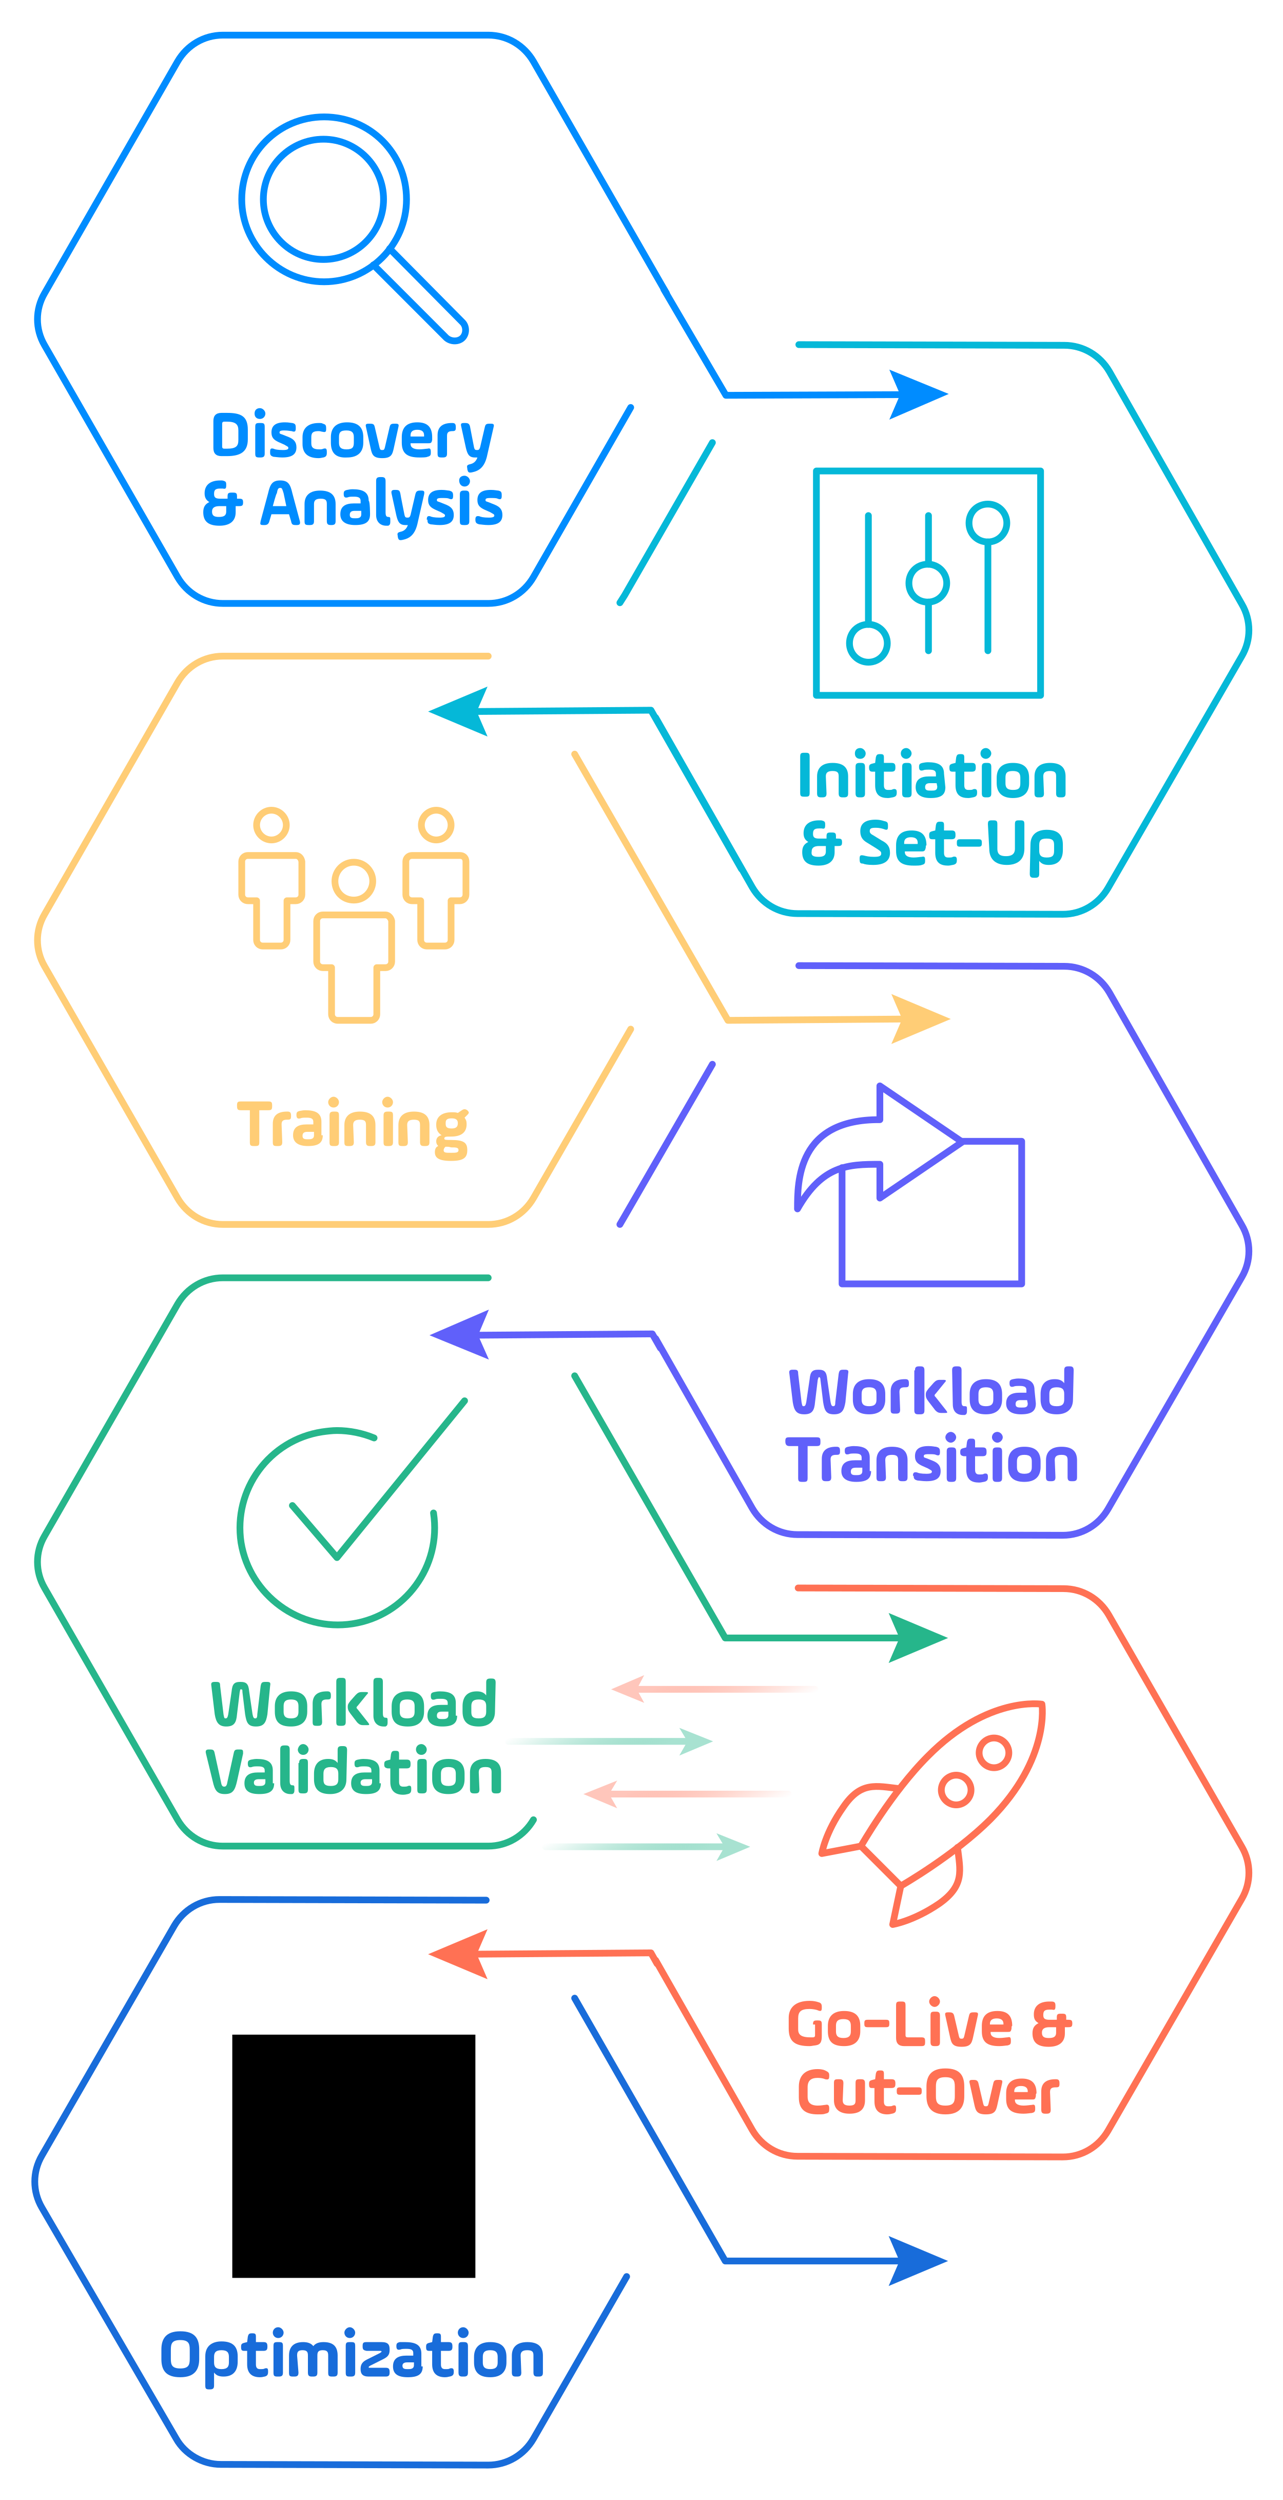 <?xml version="1.0" encoding="UTF-8"?>
<svg xmlns="http://www.w3.org/2000/svg" xmlns:xlink="http://www.w3.org/1999/xlink" version="1.1" id="Layer_2" x="0px" y="0px" viewBox="0 0 190 370" style="enable-background:new 0 0 190 370;" xml:space="preserve">
<style type="text/css">
	.st0{fill:none;stroke:#008CFF;stroke-linecap:round;stroke-miterlimit:10;}
	.st1{fill:none;stroke:#008CFF;stroke-linecap:round;stroke-linejoin:round;}
	.st2{fill:#008CFF;}
	.st3{fill:none;stroke:#05B8D8;stroke-linecap:round;stroke-linejoin:round;}
	.st4{fill:none;stroke:#FF7154;stroke-linecap:round;stroke-linejoin:round;}
	.st5{clip-path:url(#SVGID_00000026136171925317732820000010176652042557826485_);}
	.st6{clip-path:url(#SVGID_00000073700122512097570620000002842914040936358075_);}
	.st7{clip-path:url(#SVGID_00000077323774374281373050000017024486779704912557_);}
	.st8{fill:none;stroke:#186CDA;stroke-linecap:round;stroke-linejoin:round;}
	.st9{fill:none;stroke:#6060FA;stroke-linecap:round;stroke-linejoin:round;}
	.st10{fill:none;stroke:#FFCD76;stroke-linecap:round;stroke-linejoin:round;}
	.st11{fill:none;stroke:#26B68B;stroke-linecap:round;stroke-linejoin:round;}
	.st12{fill:none;stroke:#05B8D8;stroke-linecap:round;stroke-miterlimit:10;}
	.st13{fill:#05B8D8;}
	.st14{fill:none;stroke:#6060FA;stroke-linecap:round;stroke-miterlimit:10;}
	.st15{fill:#6060FA;}
	.st16{fill:none;stroke:#FF7154;stroke-linecap:round;stroke-miterlimit:10;}
	.st17{fill:#FF7154;}
	.st18{fill:none;stroke:#186CDA;stroke-linecap:round;stroke-miterlimit:10;}
	.st19{fill:none;stroke:#FFCD76;stroke-linecap:round;stroke-miterlimit:10;}
	.st20{fill:#FFCD76;}
	.st21{fill:none;stroke:#26B68B;stroke-linecap:round;stroke-miterlimit:10;}
	.st22{fill:#26B68B;}
	.st23{fill:#186CDA;}
	
		.st24{fill:none;stroke:url(#SVGID_00000003091575484812690080000014789209453777216178_);stroke-linecap:round;stroke-miterlimit:10;}
	.st25{fill:url(#SVGID_00000072988240261234688710000016838632420259035557_);}
	
		.st26{fill:none;stroke:url(#SVGID_00000133527480825682064120000003652228965502677401_);stroke-linecap:round;stroke-miterlimit:10;}
	.st27{fill:url(#SVGID_00000031892834862489805780000007012289082993561990_);}
	
		.st28{fill:none;stroke:url(#SVGID_00000029031955086173044610000008818862129532630713_);stroke-linecap:round;stroke-miterlimit:10;}
	.st29{fill:url(#SVGID_00000016043869048084797670000008261397121273680513_);}
	
		.st30{fill:none;stroke:url(#SVGID_00000086680409967981212480000005712311496258040469_);stroke-linecap:round;stroke-miterlimit:10;}
	.st31{fill:url(#SVGID_00000139995624405515453450000002860595221738366893_);}
</style>
<g id="PPT_top">
	<path class="st0" d="M93.4,60.3L79,85.4c-1.4,2.4-3.9,3.9-6.7,3.9H33c-2.8,0-5.3-1.5-6.7-3.9L6.6,51.1c-1.4-2.4-1.4-5.3,0-7.7l0,0   L26.3,9.1c1.4-2.4,3.9-3.9,6.7-3.9h39.3c2.8,0,5.3,1.5,6.7,3.9l19,33.1l0.7,1.2"></path>
	<polyline class="st1" points="98.3,42.8 107.5,58.5 134.5,58.4  "></polyline>
	<polygon class="st2" points="131.7,62.1 133.3,58.4 131.7,54.7 140.5,58.3  "></polygon>
	<path class="st1" d="M57.7,36.8l10.8,10.9c0.6,0.6,0.6,1.7,0,2.3s-1.7,0.6-2.4,0L55.3,39.2"></path>
	<path class="st1" d="M60.2,29.5c0,6.7-5.5,12.2-12.2,12.2s-12.2-5.5-12.2-12.2S41.2,17.3,48,17.3S60.2,22.7,60.2,29.5L60.2,29.5z"></path>
	<path class="st1" d="M56.8,29.5c0,4.9-4,8.9-8.9,8.9s-8.9-4-8.9-8.9s4-8.9,8.9-8.9S56.8,24.6,56.8,29.5   C56.8,29.5,56.8,29.5,56.8,29.5z"></path>
	<path class="st3" d="M128.6,76.3v16.1 M137.5,89.1v7.2 M137.5,76.3v7.2 M146.3,80.2v16.1"></path>
	<path class="st3" d="M131.4,95.2c0,1.5-1.2,2.8-2.8,2.8c-1.5,0-2.8-1.2-2.8-2.8s1.2-2.8,2.8-2.8C130.1,92.4,131.4,93.6,131.4,95.2   L131.4,95.2z"></path>
	<path class="st3" d="M149.1,77.4c0,1.5-1.2,2.8-2.8,2.8s-2.8-1.2-2.8-2.8s1.2-2.8,2.8-2.8S149.1,75.9,149.1,77.4L149.1,77.4z"></path>
	<path class="st3" d="M140.2,86.3c0,1.5-1.2,2.8-2.8,2.8s-2.8-1.2-2.8-2.8s1.2-2.8,2.8-2.8S140.2,84.8,140.2,86.3L140.2,86.3z"></path>
	<polygon class="st3" points="120.9,69.7 154.1,69.7 154.1,102.9 120.9,102.9 120.9,69.7  "></polygon>
	<path class="st4" d="M133.2,264.7c-3.5-0.4-5.7-1.1-8.3,2.7c-2.7,3.8-3.2,6.9-3.2,6.9l5.8-1.1 M133.4,279.1l-1.2,5.7   c0,0,3.1-0.5,6.9-3.1c3.8-2.7,3.1-4.9,2.7-8.3"></path>
	<path class="st4" d="M149.4,259.4c0,1.2-1,2.2-2.2,2.2s-2.2-1-2.2-2.2s1-2.2,2.2-2.2S149.4,258.2,149.4,259.4L149.4,259.4z"></path>
	<path class="st4" d="M143.8,264.9c0,1.2-1,2.2-2.2,2.2s-2.2-1-2.2-2.2s1-2.2,2.2-2.2S143.8,263.7,143.8,264.9L143.8,264.9z"></path>
	<path class="st4" d="M154.3,252.2c0,0-8-1.3-16.9,7.7c-5.4,5.4-9.9,13.3-9.9,13.3l5.9,5.9c0,0,7.9-4.5,13.3-9.9   C155.6,260.2,154.3,252.2,154.3,252.2L154.3,252.2L154.3,252.2z"></path>
	<g>
		<defs>
			<polygon id="SVGID_1_" points="34.4,337.1 70.4,337.1 70.4,301.1 34.4,301.1 34.4,337.1    "></polygon>
		</defs>
		<defs>
			<polygon id="SVGID_00000151533405782069851810000004244559686818095526_" points="34.4,301.1 70.4,301.1 70.4,337.1 34.4,337.1      34.4,301.1    "></polygon>
		</defs>
		<clipPath id="SVGID_00000104672693550078643370000006201377725651675559_">
			<use xlink:href="#SVGID_1_" style="overflow:visible;"></use>
		</clipPath>
		
			<clipPath id="SVGID_00000075875601921183310330000013259568806775506610_" style="clip-path:url(#SVGID_00000104672693550078643370000006201377725651675559_);">
			<use xlink:href="#SVGID_00000151533405782069851810000004244559686818095526_" style="overflow:visible;"></use>
		</clipPath>
		<g style="clip-path:url(#SVGID_00000075875601921183310330000013259568806775506610_);">
			<g>
				<defs>
					<polygon id="SVGID_00000103951718761022022050000016948768678711845018_" points="34.4,337.1 70.4,337.1 70.4,301.1        34.4,301.1 34.4,337.1      "></polygon>
				</defs>
				<clipPath id="SVGID_00000043416769413328683910000000386629406619080072_">
					<use xlink:href="#SVGID_00000103951718761022022050000016948768678711845018_" style="overflow:visible;"></use>
				</clipPath>
				<g style="clip-path:url(#SVGID_00000043416769413328683910000000386629406619080072_);">
					<path class="st8" d="M52.2,314.6l-2.6-2.6c-0.5-0.5-0.7-1.2-0.6-1.9c0.5-3.6-2-6.8-5.6-7.3c-0.3,0-0.6-0.1-0.9-0.1       c-0.2,0-0.4,0-0.6,0l2.4,3.9c0.2,0.3,0.1,0.6-0.1,0.8l-1.3,1.6c-0.1,0.1-0.2,0.2-0.4,0.2l-1.8,0.5c-0.3,0.1-0.7,0-0.8-0.3       l-2.5-4.4c-2.3,2.7-2,6.8,0.8,9.2c0.8,0.7,1.7,1.1,2.8,1.4c0.7,0.2,1.5,0.2,2.2,0.1c0.7-0.1,1.4,0.1,1.9,0.6l4.2,4.2        M51.4,322.5l4.4,4.4c0.5,0.5,0.7,1.2,0.6,1.8c0,0.3-0.1,0.5-0.1,0.8c0,3.6,2.8,6.5,6.4,6.5c0.4,0,0.7,0,1.1-0.1l-2.8-4.4       c-0.2-0.3-0.1-0.6,0.1-0.8l1.3-1.6c0.1-0.1,0.2-0.2,0.4-0.2l1.8-0.5c0.3-0.1,0.7,0,0.8,0.3l2.7,4.7c0.9-1.2,1.4-2.7,1.3-4.3       c-0.2-3.6-3.3-6.3-6.9-6.1c-0.2,0-0.3,0-0.5,0c-0.7,0.1-1.4-0.1-1.8-0.6l-2.8-2.8"></path>
					<polyline class="st8" points="50.4,319.5 41.8,328.2 38.9,328.8 36.4,334.3 37.5,335.4 43.2,333.1 43.8,330.1 52.4,321.5             "></polyline>
					<path class="st8" d="M62.1,304l-7.5,7.5c-0.6,0.6-1,1.4-1.2,2.3l-3.6,2.5c-0.7,0.4-0.9,1.4-0.5,2.1c0.1,0.1,0.1,0.2,0.2,0.3       l3.7,3.7c0.6,0.6,1.5,0.6,2.1,0c0.1-0.1,0.2-0.2,0.2-0.3l2.5-3.6c0.9-0.1,1.7-0.5,2.4-1.2l7.5-7.5c1.6-1.6,1.6-4.3,0-5.9       C66.4,302.3,63.7,302.3,62.1,304L62.1,304L62.1,304z"></path>
				</g>
			</g>
		</g>
	</g>
	<polyline class="st9" points="124.7,172.8 124.7,190 151.3,190 151.3,168.9 142.5,168.9  "></polyline>
	<path class="st9" d="M118.1,178.9c3.7-6.5,7.5-6.6,12.2-6.6v5l12.2-8.3l-12.2-8.3v5C118.1,165.6,118.1,174.8,118.1,178.9   L118.1,178.9L118.1,178.9z"></path>
	<path class="st10" d="M55.2,130.4c0,1.5-1.2,2.8-2.8,2.8s-2.8-1.2-2.8-2.8c0-1.5,1.2-2.8,2.8-2.8S55.2,128.9,55.2,130.4L55.2,130.4   z"></path>
	<path class="st10" d="M57.1,135.4h-9.3c-0.5,0-0.9,0.4-0.9,0.9v6c0,0.5,0.4,0.9,0.9,0.9h1.3v6.9c0,0.5,0.4,0.9,0.9,0.9h4.9   c0.5,0,0.9-0.4,0.9-0.9v-6.9h1.3c0.5,0,0.9-0.4,0.9-0.9v-6C57.9,135.8,57.5,135.4,57.1,135.4C57.1,135.4,57.1,135.4,57.1,135.4z"></path>
	<path class="st10" d="M42.4,122.1c0,1.2-1,2.2-2.2,2.2s-2.2-1-2.2-2.2s1-2.2,2.2-2.2S42.4,120.9,42.4,122.1L42.4,122.1z"></path>
	<path class="st10" d="M43.8,126.6h-7.1c-0.5,0-0.9,0.4-0.9,0.9v4.9c0,0.5,0.4,0.9,0.9,0.9H38v5.8c0,0.5,0.4,0.9,0.9,0.9h2.7   c0.5,0,0.9-0.4,0.9-0.9v-5.8h1.3c0.5,0,0.9-0.4,0.9-0.9v-4.9C44.6,126.9,44.2,126.6,43.8,126.6C43.8,126.6,43.8,126.6,43.8,126.6z"></path>
	<path class="st10" d="M66.8,122.1c0,1.2-1,2.2-2.2,2.2s-2.2-1-2.2-2.2s1-2.2,2.2-2.2S66.8,120.9,66.8,122.1L66.8,122.1z"></path>
	<path class="st10" d="M68.1,126.6H61c-0.5,0-0.9,0.4-0.9,0.9v4.9c0,0.5,0.4,0.9,0.9,0.9h1.3v5.8c0,0.5,0.4,0.9,0.9,0.9h2.7   c0.5,0,0.9-0.4,0.9-0.9v-5.8h1.3c0.5,0,0.9-0.4,0.9-0.9v-4.9C69,126.9,68.6,126.6,68.1,126.6C68.1,126.6,68.1,126.6,68.1,126.6z"></path>
	<polyline class="st11" points="43.3,222.8 49.9,230.5 68.8,207.3  "></polyline>
	<path class="st11" d="M64.2,223.9c1.2,7.9-4.2,15.2-12,16.4s-15.2-4.2-16.5-12c-1.2-7.9,4.2-15.2,12-16.4c0.7-0.1,1.5-0.2,2.2-0.2   c1.9,0,3.8,0.4,5.5,1.1"></path>
	<polyline class="st12" points="105.5,65.5 92.5,88.1 91.8,89.2  "></polyline>
	<path class="st12" d="M97.1,106.2l14.3,25.1c1.4,2.4,3.9,3.9,6.7,3.9l39.3,0.1c2.8,0,5.3-1.5,6.7-3.9l19.8-34.3   c1.4-2.4,1.4-5.3,0-7.7l0,0l-19.6-34.4c-1.4-2.4-3.9-3.9-6.7-3.9l-39.3-0.1"></path>
	<polyline class="st3" points="109.8,128.6 96.4,105.1 69.4,105.3  "></polyline>
	<polygon class="st13" points="72.2,101.6 70.6,105.3 72.2,109 63.4,105.3  "></polygon>
	<polyline class="st14" points="105.5,157.5 92.5,180 91.8,181.2  "></polyline>
	<path class="st14" d="M97.1,198.1l14.3,25.1c1.4,2.4,3.9,3.9,6.7,3.9l39.3,0.1c2.8,0,5.3-1.5,6.7-3.9l19.8-34.3   c1.4-2.4,1.4-5.3,0-7.7l0,0l-19.6-34.4c-1.4-2.4-3.9-3.9-6.7-3.9l-39.3-0.1"></path>
	<polyline class="st9" points="97.8,199.5 96.6,197.4 69.6,197.6  "></polyline>
	<polygon class="st15" points="72.4,193.8 70.8,197.6 72.4,201.2 63.6,197.6  "></polygon>
	<path class="st16" d="M97.1,290.1l14.3,25.1c1.4,2.4,3.9,3.9,6.7,3.9l39.3,0.1c2.8,0,5.3-1.5,6.7-3.9l19.8-34.3   c1.4-2.4,1.4-5.3,0-7.7l0,0L164.2,239c-1.4-2.4-3.9-3.9-6.7-3.9l-39.3-0.1"></path>
	<polyline class="st4" points="97.3,290.6 96.4,289 69.4,289.2  "></polyline>
	<polygon class="st17" points="72.2,285.5 70.6,289.2 72.2,292.9 63.4,289.2  "></polygon>
	<path class="st18" d="M92.8,336.9l-13.8,24c-1.4,2.4-3.9,3.9-6.7,3.9l-39.6-0.1c-2.7,0-5.3-1.5-6.6-3.8l0,0L6.2,326.7   c-1.4-2.4-1.4-5.3,0-7.7l19.6-34c1.4-2.4,3.9-3.9,6.7-3.9l38.2,0.1l1.3,0"></path>
	<path class="st19" d="M93.4,152.3L79,177.3c-1.4,2.4-3.9,3.9-6.7,3.9H33c-2.8,0-5.3-1.5-6.7-3.9L6.6,143c-1.4-2.4-1.4-5.3,0-7.7   l0,0L26.3,101c1.4-2.4,3.9-3.9,6.7-3.9h39.3"></path>
	<polyline class="st10" points="85.1,111.6 107.8,151 134.8,150.8  "></polyline>
	<polygon class="st20" points="132,154.5 133.6,150.8 132,147.1 140.8,150.8  "></polygon>
	<path class="st21" d="M79,269.3c-1.4,2.4-3.9,3.9-6.7,3.9H33c-2.8,0-5.3-1.5-6.7-3.9L6.6,235c-1.4-2.4-1.4-5.3,0-7.7l0,0L26.3,193   c1.4-2.4,3.9-3.9,6.7-3.9h39.3"></path>
	<polyline class="st11" points="85.1,203.6 107.4,242.4 134.4,242.4  "></polyline>
	<polygon class="st22" points="131.6,246.1 133.2,242.4 131.6,238.7 140.4,242.4  "></polygon>
	<polyline class="st8" points="85.1,295.7 107.4,334.6 134.4,334.6  "></polyline>
	<polygon class="st23" points="131.6,338.3 133.2,334.6 131.6,330.9 140.4,334.6  "></polygon>
	
		<linearGradient id="SVGID_00000018929644558537489230000013437335974487164805_" gradientUnits="userSpaceOnUse" x1="90.518" y1="102.244" x2="98.706" y2="88.203" gradientTransform="matrix(1 0 0 -1 0 369.316)">
		<stop offset="0" style="stop-color:#26B68B;stop-opacity:0"></stop>
		<stop offset="8.800000e-02" style="stop-color:#30B990;stop-opacity:7.800000e-02"></stop>
		<stop offset="0.263" style="stop-color:#4AC29E;stop-opacity:0.281"></stop>
		<stop offset="0.509" style="stop-color:#75D0B5;stop-opacity:0.608"></stop>
		<stop offset="0.779" style="stop-color:#A8E2D1"></stop>
	</linearGradient>
	
		<line style="fill:none;stroke:url(#SVGID_00000018929644558537489230000013437335974487164805_);stroke-linecap:round;stroke-miterlimit:10;" x1="80.8" y1="273.3" x2="107.5" y2="273.3"></line>
	
		<linearGradient id="SVGID_00000108286672357642268130000007201648481566864260_" gradientUnits="userSpaceOnUse" x1="100.835" y1="108.26" x2="109.022" y2="94.219" gradientTransform="matrix(1 0 0 -1 0 369.316)">
		<stop offset="0" style="stop-color:#26B68B;stop-opacity:0"></stop>
		<stop offset="8.800000e-02" style="stop-color:#30B990;stop-opacity:7.800000e-02"></stop>
		<stop offset="0.263" style="stop-color:#4AC29E;stop-opacity:0.281"></stop>
		<stop offset="0.509" style="stop-color:#75D0B5;stop-opacity:0.608"></stop>
		<stop offset="0.779" style="stop-color:#A8E2D1"></stop>
	</linearGradient>
	<polygon style="fill:url(#SVGID_00000108286672357642268130000007201648481566864260_);" points="111.1,273.3 106.1,275.4    107.3,273.3 106.1,271.3  "></polygon>
	
		<linearGradient id="SVGID_00000047062248372925607480000008754949886972129698_" gradientUnits="userSpaceOnUse" x1="106.936" y1="97.529" x2="98.748" y2="111.57" gradientTransform="matrix(1 0 0 -1 0 369.316)">
		<stop offset="0" style="stop-color:#FF7154;stop-opacity:0"></stop>
		<stop offset="7.900000e-02" style="stop-color:#FF765B;stop-opacity:6.900000e-02"></stop>
		<stop offset="0.237" style="stop-color:#FF866D;stop-opacity:0.249"></stop>
		<stop offset="0.46" style="stop-color:#FF9E8B;stop-opacity:0.54"></stop>
		<stop offset="0.736" style="stop-color:#FFC0B4;stop-opacity:0.935"></stop>
		<stop offset="0.779" style="stop-color:#FFC6BB"></stop>
	</linearGradient>
	
		<line style="fill:none;stroke:url(#SVGID_00000047062248372925607480000008754949886972129698_);stroke-linecap:round;stroke-miterlimit:10;" x1="116.7" y1="265.5" x2="89.9" y2="265.5"></line>
	
		<linearGradient id="SVGID_00000021112336044112309770000004429218322643112080_" gradientUnits="userSpaceOnUse" x1="96.62" y1="91.513" x2="88.432" y2="105.554" gradientTransform="matrix(1 0 0 -1 0 369.316)">
		<stop offset="0" style="stop-color:#FF7154;stop-opacity:0"></stop>
		<stop offset="7.900000e-02" style="stop-color:#FF765B;stop-opacity:6.900000e-02"></stop>
		<stop offset="0.237" style="stop-color:#FF866D;stop-opacity:0.249"></stop>
		<stop offset="0.46" style="stop-color:#FF9E8B;stop-opacity:0.54"></stop>
		<stop offset="0.736" style="stop-color:#FFC0B4;stop-opacity:0.935"></stop>
		<stop offset="0.779" style="stop-color:#FFC6BB"></stop>
	</linearGradient>
	<polygon style="fill:url(#SVGID_00000021112336044112309770000004429218322643112080_);" points="86.4,265.5 91.4,263.5    90.2,265.5 91.4,267.6  "></polygon>
	
		<linearGradient id="SVGID_00000123414269840668829100000015147865642503381679_" gradientUnits="userSpaceOnUse" x1="85.046" y1="117.823" x2="93.234" y2="103.782" gradientTransform="matrix(1 0 0 -1 0 369.316)">
		<stop offset="0" style="stop-color:#26B68B;stop-opacity:0"></stop>
		<stop offset="8.800000e-02" style="stop-color:#30B990;stop-opacity:7.800000e-02"></stop>
		<stop offset="0.263" style="stop-color:#4AC29E;stop-opacity:0.281"></stop>
		<stop offset="0.509" style="stop-color:#75D0B5;stop-opacity:0.608"></stop>
		<stop offset="0.779" style="stop-color:#A8E2D1"></stop>
	</linearGradient>
	
		<line style="fill:none;stroke:url(#SVGID_00000123414269840668829100000015147865642503381679_);stroke-linecap:round;stroke-miterlimit:10;" x1="75.3" y1="257.7" x2="102.1" y2="257.7"></line>
	
		<linearGradient id="SVGID_00000130646868083210715960000006057777822871938189_" gradientUnits="userSpaceOnUse" x1="95.361" y1="123.84" x2="103.55" y2="109.799" gradientTransform="matrix(1 0 0 -1 0 369.316)">
		<stop offset="0" style="stop-color:#26B68B;stop-opacity:0"></stop>
		<stop offset="8.800000e-02" style="stop-color:#30B990;stop-opacity:7.800000e-02"></stop>
		<stop offset="0.263" style="stop-color:#4AC29E;stop-opacity:0.281"></stop>
		<stop offset="0.509" style="stop-color:#75D0B5;stop-opacity:0.608"></stop>
		<stop offset="0.779" style="stop-color:#A8E2D1"></stop>
	</linearGradient>
	<polygon style="fill:url(#SVGID_00000130646868083210715960000006057777822871938189_);" points="105.6,257.7 100.6,259.8    101.8,257.7 100.6,255.7  "></polygon>
	
		<linearGradient id="SVGID_00000091724168456025006920000007957252031324899262_" gradientUnits="userSpaceOnUse" x1="111.008" y1="113.109" x2="102.82" y2="127.15" gradientTransform="matrix(1 0 0 -1 0 369.316)">
		<stop offset="0" style="stop-color:#FF7154;stop-opacity:0"></stop>
		<stop offset="7.900000e-02" style="stop-color:#FF765B;stop-opacity:6.900000e-02"></stop>
		<stop offset="0.237" style="stop-color:#FF866D;stop-opacity:0.249"></stop>
		<stop offset="0.46" style="stop-color:#FF9E8B;stop-opacity:0.54"></stop>
		<stop offset="0.736" style="stop-color:#FFC0B4;stop-opacity:0.935"></stop>
		<stop offset="0.779" style="stop-color:#FFC6BB"></stop>
	</linearGradient>
	
		<line style="fill:none;stroke:url(#SVGID_00000091724168456025006920000007957252031324899262_);stroke-linecap:round;stroke-miterlimit:10;" x1="120.7" y1="250" x2="94" y2="250"></line>
	
		<linearGradient id="SVGID_00000068672275462063651650000015208539973620681372_" gradientUnits="userSpaceOnUse" x1="100.692" y1="107.092" x2="92.504" y2="121.133" gradientTransform="matrix(1 0 0 -1 0 369.316)">
		<stop offset="0" style="stop-color:#FF7154;stop-opacity:0"></stop>
		<stop offset="7.900000e-02" style="stop-color:#FF765B;stop-opacity:6.900000e-02"></stop>
		<stop offset="0.237" style="stop-color:#FF866D;stop-opacity:0.249"></stop>
		<stop offset="0.46" style="stop-color:#FF9E8B;stop-opacity:0.54"></stop>
		<stop offset="0.736" style="stop-color:#FFC0B4;stop-opacity:0.935"></stop>
		<stop offset="0.779" style="stop-color:#FFC6BB"></stop>
	</linearGradient>
	<polygon style="fill:url(#SVGID_00000068672275462063651650000015208539973620681372_);" points="90.5,250 95.4,247.9 94.3,250    95.4,252  "></polygon>
	<path class="st2" d="M31.6,62.3c0-0.8,0.4-1.2,1.2-1.2h0.8c2.1,0,3.1,0.5,3.1,2.5v1.4c0,1.8-1,2.5-3.1,2.5h-0.8   c-0.8,0-1.2-0.4-1.2-1.2C31.6,66.4,31.6,62.3,31.6,62.3z M35.3,65.1v-1.4c0-0.9-0.4-1.3-1.7-1.3h-0.4c-0.2,0-0.3,0.1-0.3,0.3v3.4   c0,0.2,0.1,0.3,0.3,0.3h0.4C35,66.4,35.3,66,35.3,65.1z"></path>
	<path class="st2" d="M38.5,60.4c0.4,0,0.8,0.4,0.8,0.8s-0.3,0.8-0.8,0.8s-0.8-0.3-0.8-0.8S38,60.4,38.5,60.4z M37.8,63.2   c0-0.5,0.1-0.6,0.6-0.6h0.2c0.5,0,0.6,0.1,0.6,0.6v3.9c0,0.4-0.1,0.6-0.6,0.6h-0.2c-0.5,0-0.6-0.1-0.6-0.6V63.2z"></path>
	<path class="st2" d="M40,66.9c0-0.5,0.1-0.6,0.5-0.5c0.2,0.1,0.6,0.2,1.4,0.2c0.6,0,0.8-0.1,0.8-0.3c0-0.2-0.1-0.2-0.6-0.5   l-0.9-0.4c-0.6-0.3-1-0.6-1-1.4c0-1,0.6-1.5,2-1.5c0.6,0,0.9,0.1,1.1,0.1c0.4,0.1,0.5,0.2,0.5,0.7v0.1c0,0.4-0.1,0.6-0.6,0.4   c-0.2,0-0.5-0.1-1.1-0.1c-0.6,0-0.7,0.1-0.7,0.3c0,0.2,0.1,0.2,0.4,0.3l1,0.4c0.7,0.3,1.1,0.7,1.1,1.5c0,1-0.6,1.5-2.1,1.5   c-0.6,0-1.1-0.1-1.3-0.1C40.2,67.5,40,67.4,40,67C40,67,40,66.9,40,66.9z"></path>
	<path class="st2" d="M44.8,64.7c0-1.3,0.8-2.1,2.4-2.1c0.3,0,0.5,0,0.6,0.1c0.4,0.1,0.5,0.2,0.5,0.7v0.1c0,0.4-0.1,0.5-0.5,0.4   c-0.2,0-0.3-0.1-0.6-0.1c-0.8,0-1.1,0.2-1.1,0.9v0.9c0,0.7,0.4,0.9,1.2,0.9c0.2,0,0.4,0,0.6-0.1c0.4-0.1,0.5,0,0.5,0.5V67   c0,0.4-0.1,0.6-0.5,0.7c-0.1,0-0.4,0.1-0.7,0.1c-1.7,0-2.4-0.8-2.4-2.1L44.8,64.7L44.8,64.7z"></path>
	<path class="st2" d="M49,65.5v-0.8c0-1.4,0.8-2.2,2.4-2.2c1.6,0,2.4,0.7,2.4,2.2v0.8c0,1.4-0.8,2.2-2.4,2.2   C49.7,67.8,49,67,49,65.5z M52.4,64.7c0-0.6-0.2-1-1.1-1s-1.1,0.3-1.1,1v0.8c0,0.6,0.2,1,1.1,1s1.1-0.3,1.1-1V64.7z"></path>
	<path class="st2" d="M56.2,66.2c0.1,0.4,0.2,0.4,0.4,0.4s0.3,0,0.4-0.4l0.7-3c0.1-0.4,0.2-0.5,0.7-0.5h0.2c0.4,0,0.5,0.1,0.4,0.5   l-0.7,3.2c-0.2,0.9-0.4,1.4-1.7,1.4s-1.5-0.5-1.7-1.4l-0.7-3.2c-0.1-0.4,0-0.5,0.4-0.5h0.2c0.5,0,0.6,0.1,0.7,0.5L56.2,66.2   L56.2,66.2z"></path>
	<path class="st2" d="M64,65.1c-0.1,0.5-0.2,0.5-0.7,0.5h-2.5v0.1c0,0.5,0.4,0.8,1.3,0.8c0.5,0,1-0.1,1.2-0.1c0.4-0.1,0.5,0,0.5,0.5   V67c0,0.4-0.1,0.5-0.5,0.6c-0.2,0.1-0.7,0.1-1.2,0.1c-1.8,0-2.6-0.6-2.6-2.2v-0.8c0-1.3,0.6-2.2,2.3-2.2c1.5,0,2.2,0.7,2.2,2.2   C64,64.8,64,64.9,64,65.1L64,65.1z M60.8,64.6h2v-0.2c0-0.5-0.3-0.8-1-0.8s-1,0.3-1,0.8L60.8,64.6L60.8,64.6z"></path>
	<path class="st2" d="M66.2,67.1c0,0.4-0.1,0.6-0.6,0.6h-0.2c-0.5,0-0.6-0.1-0.6-0.6v-2.7c0-1.2,0.7-1.8,2.1-1.8h0.1   c0.4,0,0.5,0.2,0.5,0.6v0.1c0,0.4-0.1,0.5-0.5,0.5H67c-0.6,0-0.8,0.2-0.8,0.7L66.2,67.1L66.2,67.1z"></path>
	<path class="st2" d="M70.2,66.2c0.1,0.4,0.2,0.4,0.5,0.4c0.2,0,0.3-0.1,0.4-0.4l0.7-3c0.1-0.4,0.2-0.5,0.7-0.5h0.2   c0.4,0,0.5,0.1,0.4,0.5l-1,4.4c-0.4,1.6-1.2,2.1-2.2,2.3c-0.5,0.1-0.6,0-0.7-0.5l0-0.1c-0.1-0.4,0-0.5,0.4-0.6   c0.5-0.1,0.9-0.4,1.1-1c-0.1,0-0.3,0-0.4,0c-0.9,0-1.1-0.6-1.3-1.4l-0.7-3.2c-0.1-0.4,0-0.5,0.4-0.5h0.2c0.4,0,0.6,0.1,0.7,0.5   L70.2,66.2L70.2,66.2z"></path>
	<path class="st2" d="M34.9,74.9v0.9c0,1.5-1.1,2-2.4,2c-1.6,0-2.4-0.6-2.4-2c0-0.8,0.3-1.2,0.9-1.5c-0.5-0.3-0.7-0.7-0.7-1.3   c0-1.2,0.8-1.9,2.3-1.9c0.1,0,0.2,0,0.3,0c0.5,0.1,0.6,0.2,0.6,0.6v0.1c0,0.5-0.1,0.6-0.5,0.5c-0.1,0-0.3,0-0.4,0   c-0.7,0-0.9,0.2-0.9,0.8c0,0.5,0.2,0.7,0.9,0.7h1.1v-0.3c0-0.5,0.1-0.6,0.6-0.6h0.2c0.5,0,0.6,0.1,0.6,0.6v0.3h0.3   c0.5,0,0.6,0.1,0.6,0.6v-0.1c0,0.5-0.1,0.6-0.6,0.6H34.9L34.9,74.9z M32.4,76.5c0.6,0,1.1-0.1,1.1-0.8v-0.8h-1   c-0.8,0-1.1,0.3-1.1,0.8C31.4,76.3,31.7,76.5,32.4,76.5z"></path>
	<path class="st2" d="M44.4,77.1c0.1,0.4,0,0.6-0.4,0.6h-0.2c-0.5,0-0.6-0.1-0.7-0.6l-0.3-1h-2.6l-0.3,1c-0.1,0.4-0.3,0.6-0.7,0.6   H39c-0.5,0-0.5-0.1-0.4-0.6l1.1-4.1c0.3-1.3,0.6-1.9,1.8-1.9s1.5,0.6,1.8,1.9L44.4,77.1L44.4,77.1z M40.4,74.9h2L42,73   c-0.2-0.6-0.2-0.8-0.5-0.8s-0.4,0.2-0.5,0.8C40.9,73,40.4,74.9,40.4,74.9z"></path>
	<path class="st2" d="M46.5,77.1c0,0.4-0.1,0.6-0.6,0.6h-0.2c-0.5,0-0.6-0.1-0.6-0.6v-2.5c0-1.3,0.8-2,2.3-2c1.6,0,2.3,0.7,2.3,2   v2.5c0,0.4-0.1,0.6-0.6,0.6H49c-0.4,0-0.6-0.1-0.6-0.6v-2.5c0-0.5-0.1-0.8-0.9-0.8s-1,0.3-1,0.8L46.5,77.1L46.5,77.1z"></path>
	<path class="st2" d="M54.8,76.1c0,1.1-0.6,1.6-2.2,1.6c-1.5,0-2.2-0.6-2.2-1.6c0-1.2,0.8-1.6,2-1.6h1v-0.4c0-0.5-0.4-0.6-1-0.6   c-0.4,0-0.7,0-0.9,0.1c-0.4,0.1-0.6,0-0.6-0.5v0c0-0.4,0.1-0.5,0.5-0.6c0.1,0,0.4-0.1,0.8-0.1c1.5,0,2.4,0.4,2.4,1.7   C54.8,74.2,54.8,76.1,54.8,76.1z M53.5,75.6h-1c-0.5,0-0.7,0.2-0.7,0.6c0,0.5,0.4,0.5,0.8,0.5s0.9,0,0.9-0.6L53.5,75.6L53.5,75.6z"></path>
	<path class="st2" d="M55.7,71.2c0-0.4,0.1-0.6,0.6-0.6h0.2c0.4,0,0.6,0.1,0.6,0.6v4.6c0,0.5,0.1,0.7,0.4,0.7h0   c0.3,0,0.3,0.1,0.3,0.5v0.2c0,0.4-0.1,0.5-0.3,0.6c0,0-0.1,0-0.3,0c-0.8,0-1.5-0.5-1.5-1.6L55.7,71.2L55.7,71.2z"></path>
	<path class="st2" d="M59.9,76.2c0.1,0.4,0.2,0.4,0.5,0.4c0.2,0,0.3-0.1,0.4-0.4l0.7-3c0.1-0.4,0.2-0.6,0.7-0.6h0.2   c0.4,0,0.5,0.1,0.4,0.6l-1,4.4c-0.4,1.6-1.2,2.1-2.2,2.3c-0.5,0.1-0.6,0-0.7-0.5l0-0.1c-0.1-0.4,0-0.5,0.4-0.6   c0.5-0.1,0.9-0.4,1.1-1c-0.1,0-0.3,0-0.4,0c-0.9,0-1.1-0.6-1.3-1.4l-0.7-3.2c-0.1-0.4,0-0.6,0.4-0.6h0.2c0.5,0,0.6,0.1,0.7,0.6   C59.3,73.2,59.9,76.2,59.9,76.2z"></path>
	<path class="st2" d="M63.2,76.9c0-0.4,0.1-0.6,0.5-0.5c0.2,0.1,0.6,0.2,1.4,0.2c0.6,0,0.8-0.1,0.8-0.3c0-0.2-0.1-0.2-0.6-0.5   l-0.9-0.4c-0.6-0.3-1-0.6-1-1.4c0-1,0.6-1.5,2-1.5c0.6,0,0.9,0.1,1.1,0.1c0.4,0.1,0.6,0.2,0.6,0.7v0.1c0,0.4-0.1,0.6-0.6,0.4   c-0.2-0.1-0.5-0.1-1.1-0.1c-0.6,0-0.7,0.1-0.7,0.3c0,0.2,0.1,0.2,0.4,0.3l1,0.4c0.7,0.3,1.1,0.7,1.1,1.5c0,1-0.6,1.5-2.1,1.5   c-0.6,0-1.1-0.1-1.3-0.1c-0.4-0.1-0.5-0.2-0.5-0.7V76.9L63.2,76.9z"></path>
	<path class="st2" d="M68.8,70.4c0.4,0,0.8,0.4,0.8,0.8s-0.3,0.8-0.8,0.8S68,71.6,68,71.1S68.4,70.4,68.8,70.4z M68.1,73.2   c0-0.4,0.1-0.6,0.6-0.6h0.2c0.4,0,0.6,0.1,0.6,0.6v3.9c0,0.4-0.1,0.6-0.6,0.6h-0.2c-0.5,0-0.6-0.1-0.6-0.6V73.2z"></path>
	<path class="st2" d="M70.4,76.9c0-0.4,0.1-0.6,0.6-0.5c0.2,0.1,0.6,0.2,1.4,0.2c0.6,0,0.8-0.1,0.8-0.3c0-0.2-0.1-0.2-0.6-0.5   l-0.9-0.4c-0.6-0.3-1-0.6-1-1.4c0-1,0.6-1.5,2-1.5c0.6,0,0.9,0.1,1.1,0.1c0.4,0.1,0.5,0.2,0.5,0.7v0.1c0,0.4-0.1,0.6-0.6,0.4   c-0.2-0.1-0.5-0.1-1.1-0.1c-0.6,0-0.7,0.1-0.7,0.3c0,0.2,0.1,0.2,0.4,0.3l1,0.4c0.7,0.3,1.1,0.7,1.1,1.5c0,1-0.6,1.5-2.1,1.5   c-0.6,0-1.1-0.1-1.3-0.1c-0.4-0.1-0.6-0.2-0.6-0.7V76.9L70.4,76.9z"></path>
	<path class="st23" d="M23.9,349.1v-1.4c0-1.5,0.6-2.7,2.8-2.7s2.8,1.1,2.8,2.7v1.4c0,1.5-0.6,2.7-2.8,2.7S23.9,350.7,23.9,349.1z    M28.1,347.7c0-0.9-0.2-1.4-1.4-1.4s-1.4,0.5-1.4,1.4v1.4c0,0.9,0.2,1.4,1.4,1.4s1.4-0.5,1.4-1.4V347.7z"></path>
	<path class="st23" d="M30.4,348.7c0-1.6,1.1-2.2,2.4-2.2c1.5,0,2.4,0.6,2.4,2.2v0.8c0,1.4-0.7,2.2-2.1,2.2c-0.7,0-1.1-0.2-1.4-0.6   v1.9c0,0.4-0.1,0.6-0.6,0.6H31c-0.5,0-0.6-0.1-0.6-0.6L30.4,348.7L30.4,348.7z M33.9,348.8c0-0.6-0.2-1-1.1-1c-0.9,0-1.1,0.4-1.1,1   v0.8c0,0.6,0.2,1,1.1,1s1.1-0.4,1.1-1V348.8z"></path>
	<path class="st23" d="M35.7,347.3c0-0.4,0.1-0.5,0.5-0.6l0.4-0.1l0.1-0.8c0.1-0.4,0.2-0.5,0.6-0.5h0.1c0.4,0,0.5,0.1,0.5,0.5v0.8   H39c0.4,0,0.6,0.1,0.6,0.6v0.1c0,0.4-0.1,0.6-0.6,0.6h-1.1v2c0,0.5,0.2,0.7,0.6,0.7c0.3,0,0.6,0,0.7-0.1c0.4-0.1,0.5,0,0.5,0.4v0.1   c0,0.4-0.1,0.6-0.5,0.7c-0.1,0-0.3,0.1-0.7,0.1c-1.1,0-1.9-0.5-1.9-1.9v-2h-0.4C35.8,347.9,35.7,347.8,35.7,347.3L35.7,347.3   L35.7,347.3z"></path>
	<path class="st23" d="M41.2,344.4c0.4,0,0.8,0.4,0.8,0.8s-0.3,0.8-0.8,0.8s-0.8-0.4-0.8-0.8S40.7,344.4,41.2,344.4z M40.5,347.2   c0-0.5,0.1-0.6,0.6-0.6h0.2c0.5,0,0.6,0.1,0.6,0.6v3.9c0,0.4-0.1,0.6-0.6,0.6h-0.2c-0.5,0-0.6-0.1-0.6-0.6V347.2z"></path>
	<path class="st23" d="M44.2,351.1c0,0.4-0.1,0.6-0.6,0.6h-0.2c-0.5,0-0.6-0.1-0.6-0.6v-2.5c0-1.3,0.7-2,2.1-2   c0.7,0,1.2,0.2,1.5,0.6c0.3-0.4,0.8-0.6,1.5-0.6c1.5,0,2.1,0.7,2.1,2v2.5c0,0.4-0.1,0.6-0.6,0.6h-0.2c-0.5,0-0.6-0.1-0.6-0.6v-2.5   c0-0.5-0.1-0.8-0.8-0.8c-0.7,0-0.8,0.3-0.8,0.8v2.5c0,0.4-0.1,0.6-0.6,0.6h-0.2c-0.4,0-0.6-0.1-0.6-0.6v-2.5c0-0.5-0.1-0.8-0.8-0.8   c-0.7,0-0.8,0.3-0.8,0.8L44.2,351.1L44.2,351.1z"></path>
	<path class="st23" d="M51.8,344.4c0.4,0,0.8,0.4,0.8,0.8s-0.3,0.8-0.8,0.8s-0.8-0.4-0.8-0.8S51.4,344.4,51.8,344.4z M51.2,347.2   c0-0.5,0.1-0.6,0.6-0.6h0.2c0.5,0,0.6,0.1,0.6,0.6v3.9c0,0.4-0.1,0.6-0.6,0.6h-0.2c-0.5,0-0.6-0.1-0.6-0.6V347.2z"></path>
	<path class="st23" d="M53.7,347.2c0-0.5,0.1-0.6,0.6-0.6h2.2c1,0,1.2,0.4,1.2,1.1c0,0.6-0.1,1-0.9,1.4l-2,1   c-0.1,0.1-0.2,0.1-0.2,0.2c0,0.1,0,0.1,0.2,0.1h2.3c0.4,0,0.6,0.1,0.6,0.6v0.1c0,0.4-0.1,0.6-0.6,0.6h-2.5c-0.9,0-1.2-0.4-1.2-1.1   c0-0.5,0.1-1,0.9-1.4l2-1c0.1-0.1,0.2-0.1,0.2-0.2c0-0.1-0.1-0.1-0.2-0.1h-2C53.8,347.8,53.7,347.7,53.7,347.2L53.7,347.2z"></path>
	<path class="st23" d="M62.6,350.2c0,1.1-0.6,1.6-2.2,1.6c-1.5,0-2.2-0.5-2.2-1.6c0-1.2,0.8-1.6,2-1.6h1v-0.4c0-0.5-0.4-0.6-1-0.6   c-0.4,0-0.7,0-0.9,0.1c-0.4,0.1-0.6,0-0.6-0.5v0c0-0.4,0.1-0.5,0.5-0.6c0.1,0,0.4,0,0.8,0c1.5,0,2.4,0.4,2.4,1.7V350.2L62.6,350.2z    M61.3,349.6h-1c-0.5,0-0.7,0.2-0.7,0.5c0,0.5,0.4,0.5,0.8,0.5s0.9,0,0.9-0.6L61.3,349.6L61.3,349.6z"></path>
	<path class="st23" d="M63.1,347.3c0-0.4,0.1-0.5,0.5-0.6l0.4-0.1l0.1-0.8c0.1-0.4,0.2-0.5,0.6-0.5h0.1c0.4,0,0.5,0.1,0.5,0.5v0.8   h1.1c0.4,0,0.6,0.1,0.6,0.6v0.1c0,0.4-0.1,0.6-0.6,0.6h-1.1v2c0,0.5,0.2,0.7,0.6,0.7c0.4,0,0.6,0,0.7-0.1c0.4-0.1,0.6,0,0.6,0.4   v0.1c0,0.4-0.1,0.6-0.6,0.7c-0.1,0-0.3,0.1-0.7,0.1c-1.1,0-1.9-0.5-1.9-1.9v-2h-0.4C63.2,347.9,63.1,347.8,63.1,347.3L63.1,347.3   L63.1,347.3z"></path>
	<path class="st23" d="M68.6,344.4c0.4,0,0.8,0.4,0.8,0.8s-0.3,0.8-0.8,0.8s-0.8-0.4-0.8-0.8S68.1,344.4,68.6,344.4z M67.9,347.2   c0-0.5,0.1-0.6,0.6-0.6h0.2c0.4,0,0.6,0.1,0.6,0.6v3.9c0,0.4-0.1,0.6-0.6,0.6h-0.2c-0.4,0-0.6-0.1-0.6-0.6V347.2z"></path>
	<path class="st23" d="M70.2,349.6v-0.8c0-1.4,0.8-2.2,2.4-2.2c1.6,0,2.4,0.7,2.4,2.2v0.8c0,1.4-0.8,2.2-2.4,2.2   C70.9,351.8,70.2,351,70.2,349.6z M73.7,348.8c0-0.6-0.2-1-1.1-1s-1.1,0.4-1.1,1v0.8c0,0.6,0.2,1,1.1,1s1.1-0.4,1.1-1V348.8z"></path>
	<path class="st23" d="M77.2,351.1c0,0.4-0.1,0.6-0.6,0.6h-0.2c-0.4,0-0.6-0.1-0.6-0.6v-2.5c0-1.3,0.8-2,2.3-2c1.6,0,2.3,0.7,2.3,2   v2.5c0,0.4-0.1,0.6-0.6,0.6h-0.2c-0.4,0-0.6-0.1-0.6-0.6v-2.5c0-0.5-0.1-0.8-0.9-0.8s-1,0.3-1,0.8L77.2,351.1L77.2,351.1z"></path>
	<path class="st13" d="M118.5,112c0-0.5,0.1-0.6,0.6-0.6h0.2c0.5,0,0.6,0.1,0.6,0.6v5.3c0,0.5-0.1,0.6-0.6,0.6h-0.2   c-0.5,0-0.6-0.1-0.6-0.6V112z"></path>
	<path class="st13" d="M122.4,117.4c0,0.4-0.1,0.6-0.6,0.6h-0.2c-0.4,0-0.6-0.1-0.6-0.6v-2.5c0-1.3,0.8-2,2.3-2c1.6,0,2.3,0.7,2.3,2   v2.5c0,0.4-0.1,0.6-0.6,0.6h-0.2c-0.4,0-0.6-0.1-0.6-0.6v-2.5c0-0.5-0.1-0.8-0.9-0.8s-1,0.3-1,0.8L122.4,117.4L122.4,117.4z"></path>
	<path class="st13" d="M127.4,110.7c0.4,0,0.8,0.4,0.8,0.8s-0.3,0.8-0.8,0.8s-0.8-0.3-0.8-0.8S126.9,110.7,127.4,110.7z    M126.7,113.5c0-0.4,0.1-0.6,0.6-0.6h0.2c0.4,0,0.6,0.1,0.6,0.6v3.9c0,0.4-0.1,0.6-0.6,0.6h-0.2c-0.4,0-0.6-0.1-0.6-0.6V113.5z"></path>
	<path class="st13" d="M128.7,113.6c0-0.4,0.1-0.5,0.5-0.6l0.4-0.1l0.1-0.8c0.1-0.4,0.2-0.5,0.6-0.5h0.1c0.4,0,0.5,0.1,0.5,0.5v0.8   h1.1c0.4,0,0.6,0.1,0.6,0.6v0.1c0,0.4-0.1,0.6-0.6,0.6h-1.1v2c0,0.5,0.2,0.7,0.6,0.7c0.4,0,0.6,0,0.7-0.1c0.4-0.1,0.6,0,0.6,0.4   v0.1c0,0.4-0.1,0.6-0.6,0.7c-0.1,0-0.4,0.1-0.7,0.1c-1.1,0-1.9-0.4-1.9-1.9v-2h-0.4C128.9,114.2,128.7,114.1,128.7,113.6   L128.7,113.6L128.7,113.6z"></path>
	<path class="st13" d="M134.2,110.7c0.4,0,0.8,0.4,0.8,0.8s-0.4,0.8-0.8,0.8s-0.8-0.3-0.8-0.8S133.8,110.7,134.2,110.7z    M133.6,113.5c0-0.4,0.1-0.6,0.6-0.6h0.2c0.4,0,0.6,0.1,0.6,0.6v3.9c0,0.4-0.1,0.6-0.6,0.6h-0.2c-0.4,0-0.6-0.1-0.6-0.6V113.5z"></path>
	<path class="st13" d="M140,116.5c0,1.1-0.6,1.6-2.2,1.6c-1.5,0-2.2-0.6-2.2-1.6c0-1.2,0.8-1.6,2-1.6h1v-0.4c0-0.5-0.4-0.6-1-0.6   c-0.4,0-0.7,0-0.9,0.1c-0.4,0.1-0.6,0-0.6-0.5v0c0-0.4,0.1-0.5,0.5-0.6c0.1,0,0.4-0.1,0.8-0.1c1.5,0,2.4,0.4,2.4,1.7L140,116.5   L140,116.5z M138.7,115.9h-1c-0.5,0-0.7,0.2-0.7,0.6c0,0.5,0.4,0.5,0.9,0.5s0.9,0,0.9-0.6L138.7,115.9L138.7,115.9z"></path>
	<path class="st13" d="M140.6,113.6c0-0.4,0.1-0.5,0.5-0.6l0.4-0.1l0.1-0.8c0.1-0.4,0.2-0.5,0.6-0.5h0.1c0.4,0,0.5,0.1,0.5,0.5v0.8   h1.1c0.4,0,0.6,0.1,0.6,0.6v0.1c0,0.4-0.1,0.6-0.6,0.6h-1.1v2c0,0.5,0.2,0.7,0.6,0.7c0.4,0,0.6,0,0.7-0.1c0.4-0.1,0.6,0,0.6,0.4   v0.1c0,0.4-0.1,0.6-0.6,0.7c-0.1,0-0.4,0.1-0.7,0.1c-1.1,0-1.9-0.4-1.9-1.9v-2h-0.4C140.7,114.2,140.6,114.1,140.6,113.6   L140.6,113.6L140.6,113.6z"></path>
	<path class="st13" d="M146,110.7c0.4,0,0.8,0.4,0.8,0.8s-0.4,0.8-0.8,0.8s-0.8-0.3-0.8-0.8S145.6,110.7,146,110.7z M145.4,113.5   c0-0.4,0.1-0.6,0.6-0.6h0.2c0.4,0,0.6,0.1,0.6,0.6v3.9c0,0.4-0.1,0.6-0.6,0.6h-0.2c-0.4,0-0.6-0.1-0.6-0.6V113.5z"></path>
	<path class="st13" d="M147.6,115.9v-0.8c0-1.4,0.8-2.2,2.4-2.2c1.6,0,2.4,0.7,2.4,2.2v0.8c0,1.4-0.8,2.2-2.4,2.2   C148.4,118.1,147.6,117.3,147.6,115.9z M151.1,115.1c0-0.6-0.2-1-1.1-1s-1.1,0.3-1.1,1v0.8c0,0.6,0.2,1,1.1,1s1.1-0.3,1.1-1V115.1z   "></path>
	<path class="st13" d="M154.6,117.4c0,0.4-0.1,0.6-0.6,0.6h-0.2c-0.4,0-0.6-0.1-0.6-0.6v-2.5c0-1.3,0.8-2,2.3-2c1.6,0,2.3,0.7,2.3,2   v2.5c0,0.4-0.1,0.6-0.6,0.6h-0.2c-0.4,0-0.6-0.1-0.6-0.6v-2.5c0-0.5-0.1-0.8-0.9-0.8s-1,0.3-1,0.8L154.6,117.4L154.6,117.4z"></path>
	<path class="st13" d="M123.6,125.2v0.9c0,1.5-1.1,2-2.4,2c-1.6,0-2.4-0.6-2.4-2c0-0.8,0.3-1.2,0.9-1.5c-0.5-0.3-0.7-0.7-0.7-1.3   c0-1.2,0.8-1.9,2.3-1.9c0.1,0,0.2,0,0.3,0c0.5,0.1,0.6,0.2,0.6,0.6v0.1c0,0.5-0.1,0.6-0.5,0.5c-0.1,0-0.3,0-0.4,0   c-0.7,0-0.9,0.2-0.9,0.8c0,0.5,0.2,0.7,0.9,0.7h1.1v-0.3c0-0.5,0.1-0.6,0.6-0.6h0.2c0.5,0,0.6,0.1,0.6,0.6v0.3h0.3   c0.5,0,0.6,0.1,0.6,0.6v-0.1c0,0.5-0.1,0.6-0.6,0.6H123.6L123.6,125.2z M121.2,126.8c0.6,0,1.1-0.1,1.1-0.8v-0.8h-1   c-0.8,0-1.1,0.3-1.1,0.8C120.1,126.6,120.4,126.8,121.2,126.8z"></path>
	<path class="st13" d="M127.3,127.1c0-0.5,0.1-0.6,0.6-0.5c0.4,0.1,0.8,0.2,1.5,0.2c0.8,0,1.1-0.1,1.1-0.5c0-0.3-0.2-0.4-0.8-0.8   l-1.3-0.8c-0.7-0.4-1-0.9-1-1.7c0-1.1,0.7-1.7,2.3-1.7c0.5,0,0.9,0.1,1.2,0.2c0.5,0.1,0.6,0.2,0.6,0.7v0.1c0,0.5-0.1,0.6-0.6,0.4   c-0.3-0.1-0.7-0.2-1.2-0.2c-0.7,0-0.9,0.1-0.9,0.5c0,0.2,0.1,0.4,0.5,0.6l1.3,0.8c0.8,0.4,1.2,0.9,1.2,1.8c0,1.1-0.7,1.8-2.5,1.8   c-0.8,0-1.3-0.1-1.5-0.2C127.4,127.8,127.3,127.7,127.3,127.1L127.3,127.1L127.3,127.1z"></path>
	<path class="st13" d="M137.1,125.4c-0.1,0.5-0.2,0.6-0.6,0.6h-2.5v0.1c0,0.5,0.4,0.8,1.3,0.8c0.5,0,1-0.1,1.2-0.1   c0.4-0.1,0.5,0,0.5,0.5v0.1c0,0.4-0.1,0.5-0.5,0.6c-0.2,0.1-0.7,0.1-1.2,0.1c-1.8,0-2.6-0.6-2.6-2.2v-0.8c0-1.3,0.6-2.2,2.3-2.2   c1.5,0,2.2,0.7,2.2,2.2C137.1,125.1,137.1,125.2,137.1,125.4L137.1,125.4z M133.9,124.9h2v-0.2c0-0.5-0.3-0.8-1-0.8s-1,0.3-1,0.8   L133.9,124.9L133.9,124.9z"></path>
	<path class="st13" d="M137.6,123.6c0-0.4,0.1-0.5,0.5-0.6l0.4-0.1l0.1-0.8c0.1-0.4,0.2-0.5,0.6-0.5h0.1c0.4,0,0.5,0.1,0.5,0.5v0.8   h1.1c0.4,0,0.6,0.1,0.6,0.6v0.1c0,0.4-0.1,0.6-0.6,0.6h-1.1v2c0,0.5,0.2,0.7,0.6,0.7c0.4,0,0.6,0,0.7-0.1c0.4-0.1,0.6,0,0.6,0.4   v0.1c0,0.4-0.1,0.6-0.6,0.7c-0.1,0-0.4,0.1-0.7,0.1c-1.1,0-1.9-0.4-1.9-1.9v-2h-0.4C137.7,124.2,137.6,124.1,137.6,123.6   L137.6,123.6L137.6,123.6z"></path>
	<path class="st13" d="M145.4,124.8c0,0.4-0.1,0.5-0.5,0.5h-2.7c-0.4,0-0.5-0.1-0.5-0.5v-0.1c0-0.4,0.1-0.5,0.5-0.5h2.7   c0.4,0,0.5,0.1,0.5,0.5V124.8z"></path>
	<path class="st13" d="M146.3,122c0-0.5,0.1-0.6,0.6-0.6h0.2c0.5,0,0.6,0.1,0.6,0.6v3.6c0,0.9,0.5,1.1,1.3,1.1   c0.8,0,1.3-0.3,1.3-1.1V122c0-0.5,0.1-0.6,0.6-0.6h0.2c0.5,0,0.6,0.1,0.6,0.6v3.6c0,1.7-1.1,2.4-2.6,2.4c-1.5,0-2.6-0.7-2.6-2.4   L146.3,122L146.3,122z"></path>
	<path class="st13" d="M152.6,125c0-1.6,1.1-2.2,2.4-2.2c1.5,0,2.4,0.6,2.4,2.2v0.8c0,1.4-0.7,2.2-2.1,2.2c-0.7,0-1.1-0.2-1.4-0.6   v1.9c0,0.4-0.1,0.6-0.6,0.6h-0.2c-0.4,0-0.6-0.1-0.6-0.6L152.6,125L152.6,125z M156.1,125.1c0-0.6-0.1-1-1.1-1   c-0.9,0-1.1,0.3-1.1,1v0.8c0,0.6,0.2,1,1.1,1s1.1-0.3,1.1-1V125.1z"></path>
	<path class="st17" d="M120.4,299.6c0-0.5,0.1-0.6,0.6-0.6h0.1c0.5,0,0.6,0.1,0.6,0.6v1.7c0,0.9-0.2,1.3-1,1.4   c-0.2,0-0.5,0.1-0.8,0.1c-2.2,0-3.1-0.7-3.1-2.6v-1.6c0-1.4,0.9-2.5,3.1-2.5c0.6,0,1,0.1,1.3,0.2c0.4,0.1,0.5,0.3,0.5,0.7v0.1   c0,0.5-0.1,0.6-0.6,0.4c-0.2-0.1-0.8-0.2-1.2-0.2c-1.3,0-1.7,0.4-1.7,1.4v1.6c0,0.7,0.3,1.2,1.8,1.2c0.1,0,0.3,0,0.4,0   c0.2,0,0.3-0.1,0.3-0.3V299.6L120.4,299.6z"></path>
	<path class="st17" d="M122.6,300.6v-0.8c0-1.4,0.8-2.2,2.4-2.2c1.6,0,2.4,0.7,2.4,2.2v0.8c0,1.4-0.8,2.2-2.4,2.2   C123.3,302.8,122.6,302.1,122.6,300.6z M126,299.8c0-0.6-0.2-1-1.1-1s-1.1,0.4-1.1,1v0.8c0,0.6,0.2,1,1.1,1s1.1-0.4,1.1-1V299.8z"></path>
	<path class="st17" d="M131.7,299.5c0,0.4-0.1,0.5-0.5,0.5h-2.7c-0.4,0-0.5-0.1-0.5-0.5v-0.1c0-0.4,0.1-0.5,0.5-0.5h2.7   c0.4,0,0.5,0.1,0.5,0.5V299.5z"></path>
	<path class="st17" d="M132.7,296.8c0-0.5,0.1-0.6,0.6-0.6h0.2c0.5,0,0.6,0.1,0.6,0.6v4.4c0,0.2,0.1,0.3,0.3,0.3h2   c0.5,0,0.6,0.1,0.6,0.6v0.1c0,0.5-0.1,0.6-0.6,0.6h-2.5c-0.8,0-1.2-0.4-1.2-1.2V296.8z"></path>
	<path class="st17" d="M138.4,295.4c0.4,0,0.8,0.4,0.8,0.8s-0.4,0.8-0.8,0.8s-0.8-0.4-0.8-0.8S138,295.4,138.4,295.4z M137.8,298.3   c0-0.5,0.1-0.6,0.6-0.6h0.2c0.4,0,0.6,0.1,0.6,0.6v3.9c0,0.4-0.1,0.6-0.6,0.6h-0.2c-0.4,0-0.6-0.1-0.6-0.6V298.3z"></path>
	<path class="st17" d="M142,301.3c0.1,0.4,0.2,0.4,0.4,0.4s0.3,0,0.4-0.4l0.7-3c0.1-0.4,0.2-0.5,0.7-0.5h0.2c0.4,0,0.5,0.1,0.4,0.5   l-0.7,3.2c-0.2,0.9-0.4,1.4-1.7,1.4s-1.5-0.5-1.7-1.4l-0.7-3.2c-0.1-0.4,0-0.5,0.4-0.5h0.2c0.4,0,0.6,0.1,0.7,0.5L142,301.3   L142,301.3z"></path>
	<path class="st17" d="M149.8,300.2c-0.1,0.5-0.2,0.5-0.6,0.5h-2.5v0.1c0,0.5,0.4,0.8,1.3,0.8c0.5,0,1-0.1,1.2-0.1   c0.4-0.1,0.5,0,0.5,0.5v0.1c0,0.4-0.1,0.5-0.5,0.6c-0.2,0-0.7,0.1-1.2,0.1c-1.8,0-2.6-0.6-2.6-2.2v-0.8c0-1.3,0.6-2.2,2.3-2.2   c1.5,0,2.2,0.7,2.2,2.2C149.8,299.8,149.8,300,149.8,300.2L149.8,300.2z M146.6,299.6h2v-0.1c0-0.5-0.3-0.8-1-0.8s-1,0.3-1,0.8   L146.6,299.6L146.6,299.6z"></path>
	<path class="st17" d="M157.7,300v0.9c0,1.5-1.1,2-2.4,2c-1.6,0-2.4-0.6-2.4-2c0-0.8,0.3-1.2,0.9-1.5c-0.5-0.3-0.7-0.6-0.7-1.3   c0-1.2,0.8-1.9,2.3-1.9c0.1,0,0.2,0,0.3,0c0.5,0,0.6,0.2,0.6,0.6v0.1c0,0.5-0.1,0.6-0.5,0.5c-0.1,0-0.3,0-0.4,0   c-0.7,0-0.9,0.2-0.9,0.8c0,0.5,0.2,0.7,0.9,0.7h1.1v-0.3c0-0.5,0.1-0.6,0.6-0.6h0.2c0.5,0,0.6,0.1,0.6,0.6v0.3h0.3   c0.5,0,0.6,0.1,0.6,0.6v-0.1c0,0.5-0.1,0.6-0.6,0.6L157.7,300L157.7,300z M155.3,301.6c0.6,0,1.1-0.1,1.1-0.8V300h-1   c-0.8,0-1.1,0.3-1.1,0.8C154.3,301.4,154.6,301.6,155.3,301.6z"></path>
	<path class="st17" d="M119.6,310.3c0,0.7,0.3,1.3,1.5,1.3c0.6,0,0.9-0.1,1.1-0.1c0.4-0.1,0.6,0,0.6,0.5v0.1c0,0.5-0.1,0.6-0.6,0.7   c-0.2,0.1-0.6,0.1-1.1,0.1c-1.8,0-2.8-0.7-2.8-2.5v-1.6c0-1.6,0.9-2.6,2.8-2.6c0.5,0,0.9,0.1,1.1,0.2c0.4,0.2,0.6,0.3,0.6,0.7v0.1   c0,0.5-0.1,0.6-0.6,0.5c-0.2-0.1-0.6-0.2-1.1-0.2c-1,0-1.5,0.4-1.5,1.4L119.6,310.3L119.6,310.3z"></path>
	<path class="st17" d="M124.8,310.8c0,0.5,0.2,0.8,1,0.8s0.9-0.3,0.9-0.8v-2.5c0-0.5,0.1-0.6,0.6-0.6h0.2c0.4,0,0.6,0.1,0.6,0.6v2.5   c0,1.3-0.7,2-2.3,2c-1.5,0-2.3-0.7-2.3-2v-2.5c0-0.5,0.1-0.6,0.6-0.6h0.2c0.4,0,0.6,0.1,0.6,0.6L124.8,310.8L124.8,310.8z"></path>
	<path class="st17" d="M128.7,308.4c0-0.4,0.1-0.5,0.5-0.6l0.4-0.1l0.1-0.8c0.1-0.4,0.2-0.5,0.6-0.5h0.1c0.4,0,0.5,0.1,0.5,0.5v0.8   h1.1c0.4,0,0.6,0.1,0.6,0.6v0.1c0,0.4-0.1,0.6-0.6,0.6h-1.1v2c0,0.5,0.2,0.7,0.6,0.7c0.4,0,0.6,0,0.7-0.1c0.4-0.1,0.5,0,0.5,0.4   v0.1c0,0.4-0.1,0.6-0.6,0.7c-0.1,0-0.3,0.1-0.7,0.1c-1.1,0-1.9-0.5-1.9-1.9v-2h-0.4C128.8,309,128.7,308.9,128.7,308.4L128.7,308.4   L128.7,308.4z"></path>
	<path class="st17" d="M136.5,309.5c0,0.4-0.1,0.5-0.5,0.5h-2.7c-0.4,0-0.5-0.1-0.5-0.5v-0.1c0-0.4,0.1-0.5,0.5-0.5h2.7   c0.4,0,0.5,0.1,0.5,0.5V309.5z"></path>
	<path class="st17" d="M137.2,310.2v-1.4c0-1.5,0.6-2.7,2.8-2.7s2.8,1.1,2.8,2.7v1.4c0,1.5-0.6,2.7-2.8,2.7S137.2,311.7,137.2,310.2   z M141.4,308.8c0-0.9-0.2-1.4-1.4-1.4s-1.4,0.5-1.4,1.4v1.4c0,0.9,0.2,1.4,1.4,1.4s1.4-0.5,1.4-1.4V308.8z"></path>
	<path class="st17" d="M145.6,311.3c0.1,0.4,0.2,0.4,0.4,0.4s0.3,0,0.4-0.4l0.7-3c0.1-0.4,0.2-0.5,0.7-0.5h0.2   c0.4,0,0.5,0.1,0.4,0.5l-0.7,3.2c-0.2,0.9-0.4,1.4-1.7,1.4s-1.5-0.5-1.7-1.4l-0.7-3.2c-0.1-0.4,0-0.5,0.4-0.5h0.2   c0.4,0,0.6,0.1,0.7,0.5L145.6,311.3L145.6,311.3z"></path>
	<path class="st17" d="M153.4,310.2c-0.1,0.5-0.2,0.5-0.6,0.5h-2.5v0.1c0,0.5,0.4,0.8,1.3,0.8c0.5,0,1-0.1,1.2-0.1   c0.4-0.1,0.5,0,0.5,0.5v0.1c0,0.4-0.1,0.5-0.5,0.6c-0.2,0-0.7,0.1-1.2,0.1c-1.8,0-2.6-0.6-2.6-2.2v-0.8c0-1.3,0.6-2.2,2.3-2.2   c1.5,0,2.2,0.7,2.2,2.2C153.4,309.8,153.4,310,153.4,310.2L153.4,310.2z M150.2,309.6h2v-0.1c0-0.5-0.3-0.8-1-0.8s-1,0.3-1,0.8   L150.2,309.6L150.2,309.6z"></path>
	<path class="st17" d="M155.6,312.2c0,0.4-0.1,0.6-0.6,0.6h-0.2c-0.4,0-0.6-0.1-0.6-0.6v-2.7c0-1.2,0.7-1.8,2.1-1.8h0.1   c0.4,0,0.5,0.2,0.5,0.6v0.1c0,0.4-0.1,0.5-0.5,0.5h-0.1c-0.6,0-0.8,0.2-0.8,0.7L155.6,312.2L155.6,312.2z"></path>
	<path class="st20" d="M35.1,163.6c0-0.5,0.1-0.6,0.6-0.6h4c0.5,0,0.6,0.1,0.6,0.6v0.1c0,0.5-0.1,0.6-0.6,0.6h-1.3v4.7   c0,0.5-0.1,0.6-0.6,0.6h-0.2c-0.5,0-0.6-0.1-0.6-0.6v-4.7h-1.3C35.2,164.3,35.1,164.2,35.1,163.6L35.1,163.6L35.1,163.6z"></path>
	<path class="st20" d="M41.8,169c0,0.4-0.1,0.6-0.6,0.6h-0.2c-0.5,0-0.6-0.1-0.6-0.6v-2.7c0-1.2,0.7-1.8,2.1-1.8h0.1   c0.4,0,0.5,0.2,0.5,0.6v0.1c0,0.4-0.1,0.5-0.5,0.5h-0.1c-0.6,0-0.8,0.2-0.8,0.7L41.8,169L41.8,169z"></path>
	<path class="st20" d="M47.8,168c0,1.1-0.6,1.6-2.2,1.6c-1.5,0-2.2-0.6-2.2-1.6c0-1.2,0.8-1.6,2-1.6h1v-0.4c0-0.5-0.4-0.6-1-0.6   c-0.4,0-0.7,0-0.9,0.1c-0.4,0.1-0.6,0-0.6-0.5v0c0-0.4,0.1-0.5,0.5-0.6c0.1,0,0.4-0.1,0.8-0.1c1.5,0,2.4,0.4,2.4,1.7V168z    M46.5,167.5h-1c-0.5,0-0.7,0.2-0.7,0.6c0,0.5,0.4,0.5,0.8,0.5s0.9,0,0.9-0.6L46.5,167.5L46.5,167.5z"></path>
	<path class="st20" d="M49.4,162.3c0.4,0,0.8,0.4,0.8,0.8s-0.3,0.8-0.8,0.8s-0.8-0.4-0.8-0.8S49,162.3,49.4,162.3z M48.8,165.1   c0-0.4,0.1-0.6,0.6-0.6h0.2c0.5,0,0.6,0.1,0.6,0.6v3.9c0,0.4-0.1,0.6-0.6,0.6h-0.2c-0.5,0-0.6-0.1-0.6-0.6V165.1z"></path>
	<path class="st20" d="M52.4,169c0,0.4-0.1,0.6-0.6,0.6h-0.2c-0.5,0-0.6-0.1-0.6-0.6v-2.5c0-1.3,0.8-2,2.3-2c1.6,0,2.3,0.7,2.3,2   v2.5c0,0.4-0.1,0.6-0.6,0.6h-0.2c-0.4,0-0.6-0.1-0.6-0.6v-2.5c0-0.5-0.1-0.8-0.9-0.8s-1,0.3-1,0.8L52.4,169L52.4,169z"></path>
	<path class="st20" d="M57.4,162.3c0.4,0,0.8,0.4,0.8,0.8s-0.3,0.8-0.8,0.8s-0.8-0.4-0.8-0.8S57,162.3,57.4,162.3z M56.8,165.1   c0-0.4,0.1-0.6,0.6-0.6h0.2c0.5,0,0.6,0.1,0.6,0.6v3.9c0,0.4-0.1,0.6-0.6,0.6h-0.2c-0.5,0-0.6-0.1-0.6-0.6V165.1z"></path>
	<path class="st20" d="M60.4,169c0,0.4-0.1,0.6-0.6,0.6h-0.2c-0.5,0-0.6-0.1-0.6-0.6v-2.5c0-1.3,0.8-2,2.3-2c1.6,0,2.3,0.7,2.3,2   v2.5c0,0.4-0.1,0.6-0.6,0.6h-0.2c-0.4,0-0.6-0.1-0.6-0.6v-2.5c0-0.5-0.1-0.8-0.9-0.8s-1,0.3-1,0.8L60.4,169L60.4,169z"></path>
	<path class="st20" d="M66.8,168.2c-0.8,0-1,0-1,0.3c0,0.2,0.2,0.2,1,0.2c1.9,0,2.4,0.4,2.4,1.5c0,1.1-0.5,1.6-2.4,1.6   c-1.9,0-2.4-0.5-2.4-1.3c0-0.5,0.2-0.8,0.5-0.9c-0.2-0.2-0.3-0.4-0.3-0.7c0-0.5,0.3-0.8,0.8-0.9c-0.5-0.3-0.8-0.8-0.8-1.5v-0.1   c0-1.1,0.8-1.8,2.3-1.8c0.4,0,0.6,0,0.9,0.1l0.6-0.4c0.3-0.2,0.5-0.2,0.8,0l0,0c0.3,0.3,0.3,0.4,0,0.7l-0.4,0.4   c0.2,0.3,0.3,0.5,0.3,0.9v0.1C69.1,167.5,68.4,168.2,66.8,168.2L66.8,168.2z M66,169.7c-0.2,0.1-0.3,0.4-0.3,0.5   c0,0.4,0.3,0.4,1.1,0.4c0.7,0,1.1,0,1.1-0.4s-0.4-0.4-1.1-0.4C66.5,169.7,66.3,169.7,66,169.7L66,169.7z M67.8,166.2   c0-0.4-0.2-0.7-0.9-0.7c-0.8,0-0.9,0.3-0.9,0.7v0.1c0,0.5,0.2,0.7,0.9,0.7C67.6,167,67.8,166.7,67.8,166.2L67.8,166.2z"></path>
	<path class="st22" d="M39.6,253.7c-0.2,1.2-0.5,1.8-1.7,1.8s-1.4-0.6-1.6-1.8l-0.4-3.3c0-0.3,0-0.4-0.2-0.4s-0.1,0.1-0.2,0.4   l-0.4,3.3c-0.1,1.2-0.4,1.8-1.6,1.8c-1.1,0-1.5-0.6-1.7-1.8l-0.5-4.2c-0.1-0.5,0.1-0.6,0.5-0.6h0.2c0.5,0,0.6,0.1,0.6,0.6l0.5,4.2   c0.1,0.5,0.1,0.6,0.3,0.6c0.2,0,0.3-0.1,0.4-0.6l0.5-3.4c0.1-1.1,0.4-1.4,1.3-1.4c0.9,0,1.2,0.3,1.3,1.4l0.5,3.4   c0.1,0.5,0.2,0.6,0.4,0.6c0.2,0,0.3-0.1,0.3-0.6l0.5-4.2c0.1-0.5,0.2-0.6,0.7-0.6h0.2c0.5,0,0.6,0.1,0.5,0.6L39.6,253.7z"></path>
	<path class="st22" d="M40.7,253.3v-0.8c0-1.4,0.8-2.2,2.4-2.2c1.6,0,2.4,0.7,2.4,2.2v0.8c0,1.4-0.8,2.2-2.4,2.2   C41.4,255.5,40.7,254.8,40.7,253.3z M44.2,252.5c0-0.6-0.2-1-1.1-1s-1.1,0.4-1.1,1v0.8c0,0.6,0.2,1,1.1,1s1.1-0.4,1.1-1V252.5z"></path>
	<path class="st22" d="M47.7,254.8c0,0.4-0.1,0.6-0.6,0.6h-0.2c-0.5,0-0.6-0.1-0.6-0.6v-2.7c0-1.2,0.7-1.8,2.1-1.8h0.1   c0.4,0,0.5,0.2,0.5,0.6v0.1c0,0.4-0.1,0.5-0.5,0.5h-0.1c-0.6,0-0.8,0.2-0.8,0.7L47.7,254.8L47.7,254.8z"></path>
	<path class="st22" d="M49.8,248.9c0-0.4,0.1-0.6,0.6-0.6h0.2c0.5,0,0.6,0.1,0.6,0.6v5.9c0,0.4-0.1,0.6-0.6,0.6h-0.2   c-0.5,0-0.6-0.1-0.6-0.6V248.9z M52.7,250.8c0.3-0.3,0.5-0.4,0.9-0.4h0.5c0.5,0,0.5,0.1,0.2,0.4l-1.3,1.6c-0.1,0.1-0.2,0.2-0.2,0.3   c0,0.1,0.1,0.2,0.2,0.3l1.5,1.9c0.3,0.4,0.2,0.4-0.2,0.4h-0.5c-0.4,0-0.6-0.1-0.9-0.4l-1-1.3c-0.3-0.4-0.4-0.6-0.4-1   s0.1-0.5,0.4-0.9L52.7,250.8L52.7,250.8z"></path>
	<path class="st22" d="M55.3,248.9c0-0.4,0.1-0.6,0.6-0.6h0.2c0.4,0,0.6,0.1,0.6,0.6v4.6c0,0.5,0.1,0.7,0.4,0.7h0   c0.3,0,0.3,0.1,0.3,0.5v0.2c0,0.4-0.1,0.5-0.3,0.6c0,0-0.1,0-0.3,0c-0.8,0-1.5-0.5-1.5-1.6L55.3,248.9L55.3,248.9z"></path>
	<path class="st22" d="M58,253.3v-0.8c0-1.4,0.8-2.2,2.4-2.2c1.6,0,2.4,0.7,2.4,2.2v0.8c0,1.4-0.8,2.2-2.4,2.2   C58.7,255.5,58,254.8,58,253.3z M61.4,252.5c0-0.6-0.2-1-1.1-1s-1.1,0.4-1.1,1v0.8c0,0.6,0.2,1,1.1,1s1.1-0.4,1.1-1V252.5z"></path>
	<path class="st22" d="M67.7,253.9c0,1.1-0.6,1.6-2.2,1.6c-1.5,0-2.2-0.6-2.2-1.6c0-1.2,0.8-1.6,2-1.6h1V252c0-0.5-0.4-0.6-1-0.6   c-0.4,0-0.7,0-0.9,0.1c-0.4,0.1-0.6,0-0.6-0.5v0c0-0.4,0.1-0.5,0.5-0.6c0.1,0,0.4-0.1,0.8-0.1c1.5,0,2.4,0.4,2.4,1.7V253.9z    M66.4,253.3h-1c-0.5,0-0.7,0.2-0.7,0.6c0,0.5,0.4,0.5,0.8,0.5s0.9,0,0.9-0.6L66.4,253.3L66.4,253.3z"></path>
	<path class="st22" d="M73.3,253.3c0,1.6-1.1,2.2-2.4,2.2c-1.5,0-2.4-0.6-2.4-2.2v-0.8c0-1.4,0.7-2.2,2.1-2.2c0.7,0,1.1,0.2,1.4,0.6   v-1.9c0-0.4,0.1-0.6,0.6-0.6h0.2c0.4,0,0.6,0.1,0.6,0.6L73.3,253.3L73.3,253.3z M69.8,253.3c0,0.6,0.1,1,1.1,1c0.9,0,1.1-0.4,1.1-1   v-0.8c0-0.6-0.2-1-1.1-1s-1.1,0.4-1.1,1V253.3z"></path>
	<path class="st22" d="M35.1,263.6c-0.3,1.3-0.6,1.9-1.8,1.9s-1.5-0.6-1.8-1.9l-1-4.1c-0.1-0.4,0-0.6,0.4-0.6h0.2   c0.5,0,0.6,0.1,0.7,0.6l0.9,4.1c0.1,0.6,0.2,0.8,0.5,0.8s0.4-0.2,0.5-0.8l0.9-4.1c0.1-0.5,0.2-0.6,0.7-0.6h0.2   c0.5,0,0.5,0.1,0.5,0.6L35.1,263.6L35.1,263.6z"></path>
	<path class="st22" d="M40.6,263.9c0,1.1-0.6,1.6-2.2,1.6c-1.5,0-2.2-0.5-2.2-1.6c0-1.2,0.8-1.6,2-1.6h1V262c0-0.5-0.4-0.6-1-0.6   c-0.4,0-0.7,0-0.9,0.1c-0.4,0.1-0.6,0-0.6-0.5v0c0-0.4,0.1-0.5,0.5-0.6c0.1,0,0.4-0.1,0.8-0.1c1.5,0,2.4,0.4,2.4,1.7V263.9   L40.6,263.9z M39.3,263.3h-1c-0.5,0-0.7,0.2-0.7,0.5c0,0.5,0.4,0.5,0.8,0.5s0.9,0,0.9-0.6L39.3,263.3L39.3,263.3z"></path>
	<path class="st22" d="M41.5,258.9c0-0.4,0.1-0.6,0.6-0.6h0.2c0.4,0,0.6,0.1,0.6,0.6v4.6c0,0.5,0.1,0.7,0.4,0.7h0   c0.3,0,0.3,0.1,0.3,0.5v0.2c0,0.4-0.1,0.5-0.3,0.6c0,0-0.1,0-0.3,0c-0.8,0-1.5-0.5-1.5-1.6L41.5,258.9L41.5,258.9z"></path>
	<path class="st22" d="M44.9,258.1c0.4,0,0.8,0.4,0.8,0.8c0,0.4-0.3,0.8-0.8,0.8s-0.8-0.4-0.8-0.8C44.2,258.4,44.5,258.1,44.9,258.1   z M44.3,260.9c0-0.4,0.1-0.6,0.6-0.6H45c0.5,0,0.6,0.1,0.6,0.6v3.9c0,0.4-0.1,0.6-0.6,0.6h-0.2c-0.5,0-0.6-0.1-0.6-0.6V260.9z"></path>
	<path class="st22" d="M51.3,263.3c0,1.6-1.1,2.2-2.4,2.2c-1.5,0-2.4-0.6-2.4-2.2v-0.8c0-1.4,0.7-2.2,2.1-2.2c0.7,0,1.1,0.2,1.4,0.6   v-1.9c0-0.4,0.1-0.6,0.6-0.6h0.2c0.4,0,0.6,0.1,0.6,0.6L51.3,263.3L51.3,263.3z M47.9,263.3c0,0.6,0.1,1,1.1,1c0.9,0,1.1-0.4,1.1-1   v-0.8c0-0.6-0.2-1-1.1-1s-1.1,0.4-1.1,1V263.3z"></path>
	<path class="st22" d="M56.4,263.9c0,1.1-0.6,1.6-2.2,1.6c-1.5,0-2.2-0.5-2.2-1.6c0-1.2,0.8-1.6,2-1.6h1V262c0-0.5-0.4-0.6-1-0.6   c-0.4,0-0.7,0-0.9,0.1c-0.4,0.1-0.6,0-0.6-0.5v0c0-0.4,0.1-0.5,0.5-0.6c0.1,0,0.4-0.1,0.8-0.1c1.5,0,2.4,0.4,2.4,1.7V263.9   L56.4,263.9z M55.1,263.3h-1c-0.5,0-0.7,0.2-0.7,0.5c0,0.5,0.4,0.5,0.8,0.5s0.9,0,0.9-0.6L55.1,263.3L55.1,263.3z"></path>
	<path class="st22" d="M56.9,261.1c0-0.4,0.1-0.5,0.5-0.6l0.4-0.1l0.1-0.8c0.1-0.4,0.2-0.5,0.6-0.5h0.1c0.4,0,0.5,0.1,0.5,0.5v0.8   h1.1c0.4,0,0.6,0.1,0.6,0.6v0.1c0,0.4-0.1,0.6-0.6,0.6h-1.1v2c0,0.5,0.2,0.7,0.6,0.7c0.3,0,0.6,0,0.7-0.1c0.4-0.1,0.5,0,0.5,0.4   v0.1c0,0.4-0.1,0.6-0.5,0.7c-0.1,0-0.3,0.1-0.7,0.1c-1.1,0-1.9-0.5-1.9-1.9v-2h-0.4C57,261.6,56.9,261.5,56.9,261.1L56.9,261.1   L56.9,261.1z"></path>
	<path class="st22" d="M62.4,258.1c0.4,0,0.8,0.4,0.8,0.8c0,0.4-0.3,0.8-0.8,0.8s-0.8-0.4-0.8-0.8C61.6,258.4,62,258.1,62.4,258.1z    M61.8,260.9c0-0.4,0.1-0.6,0.6-0.6h0.2c0.5,0,0.6,0.1,0.6,0.6v3.9c0,0.4-0.1,0.6-0.6,0.6h-0.2c-0.5,0-0.6-0.1-0.6-0.6V260.9z"></path>
	<path class="st22" d="M64,263.3v-0.8c0-1.4,0.8-2.2,2.4-2.2c1.6,0,2.4,0.7,2.4,2.2v0.8c0,1.4-0.8,2.2-2.4,2.2   C64.8,265.5,64,264.8,64,263.3z M67.5,262.5c0-0.6-0.2-1-1.1-1s-1.1,0.4-1.1,1v0.8c0,0.6,0.2,1,1.1,1s1.1-0.4,1.1-1V262.5z"></path>
	<path class="st22" d="M71,264.8c0,0.4-0.1,0.6-0.6,0.6h-0.2c-0.4,0-0.6-0.1-0.6-0.6v-2.5c0-1.3,0.8-2,2.3-2c1.6,0,2.3,0.7,2.3,2   v2.5c0,0.4-0.1,0.6-0.6,0.6h-0.2c-0.4,0-0.6-0.1-0.6-0.6v-2.5c0-0.5-0.1-0.8-0.9-0.8s-1,0.3-1,0.8L71,264.8L71,264.8z"></path>
	<path class="st15" d="M125.2,207.5c-0.2,1.2-0.5,1.8-1.7,1.8s-1.4-0.6-1.6-1.8l-0.4-3.3c0-0.3-0.1-0.4-0.2-0.4s-0.1,0.1-0.2,0.4   l-0.4,3.3c-0.1,1.2-0.4,1.8-1.6,1.8s-1.5-0.6-1.7-1.8l-0.5-4.2c-0.1-0.5,0.1-0.6,0.5-0.6h0.2c0.5,0,0.6,0.1,0.6,0.6l0.5,4.2   c0.1,0.5,0.1,0.6,0.3,0.6c0.2,0,0.3-0.1,0.4-0.6l0.5-3.4c0.1-1.1,0.4-1.4,1.3-1.4s1.2,0.3,1.3,1.4l0.5,3.4c0.1,0.5,0.2,0.6,0.4,0.6   c0.2,0,0.3-0.1,0.3-0.6l0.5-4.2c0.1-0.5,0.2-0.6,0.7-0.6h0.2c0.5,0,0.6,0.1,0.5,0.6L125.2,207.5z"></path>
	<path class="st15" d="M126.3,207.1v-0.8c0-1.4,0.8-2.2,2.4-2.2c1.6,0,2.4,0.7,2.4,2.2v0.8c0,1.4-0.8,2.2-2.4,2.2   C127.1,209.3,126.3,208.6,126.3,207.1z M129.8,206.3c0-0.6-0.2-1-1.1-1c-0.9,0-1.1,0.4-1.1,1v0.8c0,0.6,0.2,1,1.1,1   c0.9,0,1.1-0.4,1.1-1V206.3z"></path>
	<path class="st15" d="M133.3,208.6c0,0.4-0.1,0.6-0.6,0.6h-0.2c-0.5,0-0.6-0.1-0.6-0.6v-2.7c0-1.2,0.7-1.8,2.1-1.8h0.1   c0.4,0,0.5,0.2,0.5,0.6v0.1c0,0.4-0.1,0.5-0.5,0.5h-0.1c-0.6,0-0.8,0.2-0.8,0.7L133.3,208.6L133.3,208.6z"></path>
	<path class="st15" d="M135.5,202.8c0-0.4,0.1-0.6,0.6-0.6h0.2c0.4,0,0.6,0.1,0.6,0.6v5.9c0,0.4-0.1,0.6-0.6,0.6H136   c-0.4,0-0.6-0.1-0.6-0.6V202.8z M138.3,204.6c0.3-0.3,0.5-0.4,0.9-0.4h0.5c0.4,0,0.5,0.1,0.2,0.4l-1.3,1.6   c-0.1,0.1-0.2,0.2-0.2,0.3c0,0.1,0.1,0.2,0.2,0.3l1.5,1.9c0.3,0.4,0.2,0.4-0.2,0.4h-0.5c-0.4,0-0.6-0.1-0.9-0.4l-1-1.3   c-0.3-0.4-0.4-0.6-0.4-1s0.1-0.5,0.4-0.9L138.3,204.6L138.3,204.6z"></path>
	<path class="st15" d="M141,202.8c0-0.4,0.1-0.6,0.6-0.6h0.2c0.4,0,0.6,0.1,0.6,0.6v4.6c0,0.5,0.1,0.7,0.4,0.7h0.1   c0.3,0,0.3,0.1,0.3,0.5v0.2c0,0.4-0.1,0.5-0.3,0.6c-0.1,0-0.1,0-0.3,0c-0.9,0-1.5-0.5-1.5-1.6L141,202.8L141,202.8z"></path>
	<path class="st15" d="M143.6,207.1v-0.8c0-1.4,0.8-2.2,2.4-2.2c1.6,0,2.4,0.7,2.4,2.2v0.8c0,1.4-0.8,2.2-2.4,2.2   C144.4,209.3,143.6,208.6,143.6,207.1z M147.1,206.3c0-0.6-0.2-1-1.1-1s-1.1,0.4-1.1,1v0.8c0,0.6,0.2,1,1.1,1s1.1-0.4,1.1-1V206.3z   "></path>
	<path class="st15" d="M153.4,207.7c0,1.1-0.6,1.6-2.2,1.6c-1.5,0-2.2-0.6-2.2-1.6c0-1.2,0.8-1.6,2-1.6h1v-0.4c0-0.5-0.4-0.6-1-0.6   c-0.4,0-0.7,0-0.9,0.1c-0.4,0.1-0.6,0-0.6-0.5v0c0-0.4,0.1-0.5,0.5-0.6c0.1,0,0.4-0.1,0.8-0.1c1.5,0,2.4,0.4,2.4,1.7L153.4,207.7   L153.4,207.7z M152.1,207.2h-1c-0.5,0-0.7,0.2-0.7,0.6c0,0.5,0.4,0.5,0.9,0.5s0.9,0,0.9-0.6L152.1,207.2L152.1,207.2z"></path>
	<path class="st15" d="M158.9,207.1c0,1.6-1.1,2.2-2.4,2.2c-1.5,0-2.4-0.6-2.4-2.2v-0.8c0-1.4,0.7-2.2,2.1-2.2   c0.7,0,1.1,0.2,1.4,0.6v-1.9c0-0.4,0.1-0.6,0.6-0.6h0.2c0.4,0,0.6,0.1,0.6,0.6L158.9,207.1L158.9,207.1z M155.4,207.1   c0,0.6,0.1,1,1.1,1c0.9,0,1.1-0.4,1.1-1v-0.8c0-0.6-0.2-1-1.1-1s-1.1,0.4-1.1,1V207.1z"></path>
	<path class="st15" d="M116.3,213.3c0-0.5,0.1-0.6,0.6-0.6h4c0.5,0,0.6,0.1,0.6,0.6v0.1c0,0.5-0.1,0.6-0.6,0.6h-1.3v4.7   c0,0.5-0.1,0.6-0.6,0.6h-0.2c-0.5,0-0.6-0.1-0.6-0.6V214h-1.3C116.5,214,116.3,213.8,116.3,213.3L116.3,213.3L116.3,213.3z"></path>
	<path class="st15" d="M123.1,218.6c0,0.4-0.1,0.6-0.6,0.6h-0.2c-0.4,0-0.6-0.1-0.6-0.6v-2.7c0-1.2,0.7-1.8,2.1-1.8h0.1   c0.4,0,0.5,0.2,0.5,0.6v0.1c0,0.4-0.1,0.5-0.5,0.5h-0.1c-0.6,0-0.8,0.2-0.8,0.7L123.1,218.6L123.1,218.6z"></path>
	<path class="st15" d="M129,217.7c0,1.1-0.6,1.6-2.2,1.6c-1.5,0-2.2-0.6-2.2-1.6c0-1.2,0.8-1.6,2-1.6h1v-0.4c0-0.5-0.4-0.6-1-0.6   c-0.4,0-0.7,0-0.9,0.1c-0.4,0.1-0.6,0-0.6-0.5v0c0-0.4,0.1-0.5,0.5-0.6c0.1,0,0.4-0.1,0.8-0.1c1.5,0,2.4,0.4,2.4,1.7V217.7z    M127.7,217.2h-1c-0.5,0-0.7,0.2-0.7,0.6c0,0.5,0.4,0.5,0.8,0.5s0.9,0,0.9-0.6L127.7,217.2L127.7,217.2z"></path>
	<path class="st15" d="M131.2,218.6c0,0.4-0.1,0.6-0.6,0.6h-0.2c-0.5,0-0.6-0.1-0.6-0.6v-2.5c0-1.3,0.8-2,2.3-2c1.6,0,2.3,0.7,2.3,2   v2.5c0,0.4-0.1,0.6-0.6,0.6h-0.2c-0.4,0-0.6-0.1-0.6-0.6v-2.5c0-0.5-0.1-0.8-0.9-0.8c-0.8,0-1,0.3-1,0.8L131.2,218.6L131.2,218.6z"></path>
	<path class="st15" d="M135.2,218.4c0-0.4,0.1-0.6,0.6-0.5c0.2,0.1,0.6,0.2,1.4,0.2c0.6,0,0.8-0.1,0.8-0.3c0-0.2-0.1-0.2-0.6-0.5   l-0.9-0.4c-0.6-0.3-1-0.6-1-1.4c0-1,0.6-1.5,2-1.5c0.6,0,0.9,0.1,1.1,0.1c0.4,0.1,0.6,0.2,0.6,0.7v0.1c0,0.4-0.1,0.6-0.6,0.4   c-0.2-0.1-0.5-0.1-1.1-0.1c-0.6,0-0.7,0.1-0.7,0.3c0,0.2,0.1,0.2,0.4,0.3l1,0.4c0.7,0.3,1.1,0.7,1.1,1.5c0,1-0.6,1.5-2.1,1.5   c-0.6,0-1.1-0.1-1.3-0.1c-0.4-0.1-0.6-0.2-0.6-0.7V218.4L135.2,218.4z"></path>
	<path class="st15" d="M140.8,211.9c0.4,0,0.8,0.4,0.8,0.8s-0.4,0.8-0.8,0.8s-0.8-0.4-0.8-0.8S140.4,211.9,140.8,211.9z    M140.2,214.8c0-0.4,0.1-0.6,0.6-0.6h0.2c0.4,0,0.6,0.1,0.6,0.6v3.9c0,0.4-0.1,0.6-0.6,0.6h-0.2c-0.4,0-0.6-0.1-0.6-0.6V214.8z"></path>
	<path class="st15" d="M142.2,214.9c0-0.4,0.1-0.5,0.5-0.6l0.4-0.1l0.1-0.8c0.1-0.4,0.2-0.5,0.6-0.5h0.1c0.4,0,0.5,0.1,0.5,0.5v0.8   h1.1c0.4,0,0.6,0.1,0.6,0.6v0.1c0,0.4-0.1,0.6-0.6,0.6h-1.1v2c0,0.5,0.2,0.7,0.6,0.7c0.4,0,0.6,0,0.7-0.1c0.4-0.1,0.6,0,0.6,0.4   v0.1c0,0.4-0.1,0.6-0.6,0.7c-0.1,0-0.4,0.1-0.7,0.1c-1.1,0-1.9-0.4-1.9-1.9v-2h-0.4C142.3,215.4,142.2,215.3,142.2,214.9   L142.2,214.9L142.2,214.9z"></path>
	<path class="st15" d="M147.7,211.9c0.4,0,0.8,0.4,0.8,0.8s-0.4,0.8-0.8,0.8s-0.8-0.4-0.8-0.8S147.2,211.9,147.7,211.9z M147,214.8   c0-0.4,0.1-0.6,0.6-0.6h0.2c0.4,0,0.6,0.1,0.6,0.6v3.9c0,0.4-0.1,0.6-0.6,0.6h-0.2c-0.4,0-0.6-0.1-0.6-0.6V214.8z"></path>
	<path class="st15" d="M149.3,217.1v-0.8c0-1.4,0.8-2.2,2.4-2.2c1.6,0,2.4,0.7,2.4,2.2v0.8c0,1.4-0.8,2.2-2.4,2.2   C150.1,219.3,149.3,218.6,149.3,217.1z M152.8,216.3c0-0.6-0.2-1-1.1-1s-1.1,0.4-1.1,1v0.8c0,0.6,0.2,1,1.1,1s1.1-0.4,1.1-1V216.3z   "></path>
	<path class="st15" d="M156.3,218.6c0,0.4-0.1,0.6-0.6,0.6h-0.2c-0.4,0-0.6-0.1-0.6-0.6v-2.5c0-1.3,0.8-2,2.3-2c1.6,0,2.3,0.7,2.3,2   v2.5c0,0.4-0.1,0.6-0.6,0.6h-0.2c-0.4,0-0.6-0.1-0.6-0.6v-2.5c0-0.5-0.1-0.8-0.9-0.8s-1,0.3-1,0.8L156.3,218.6L156.3,218.6z"></path>
</g>
</svg>
